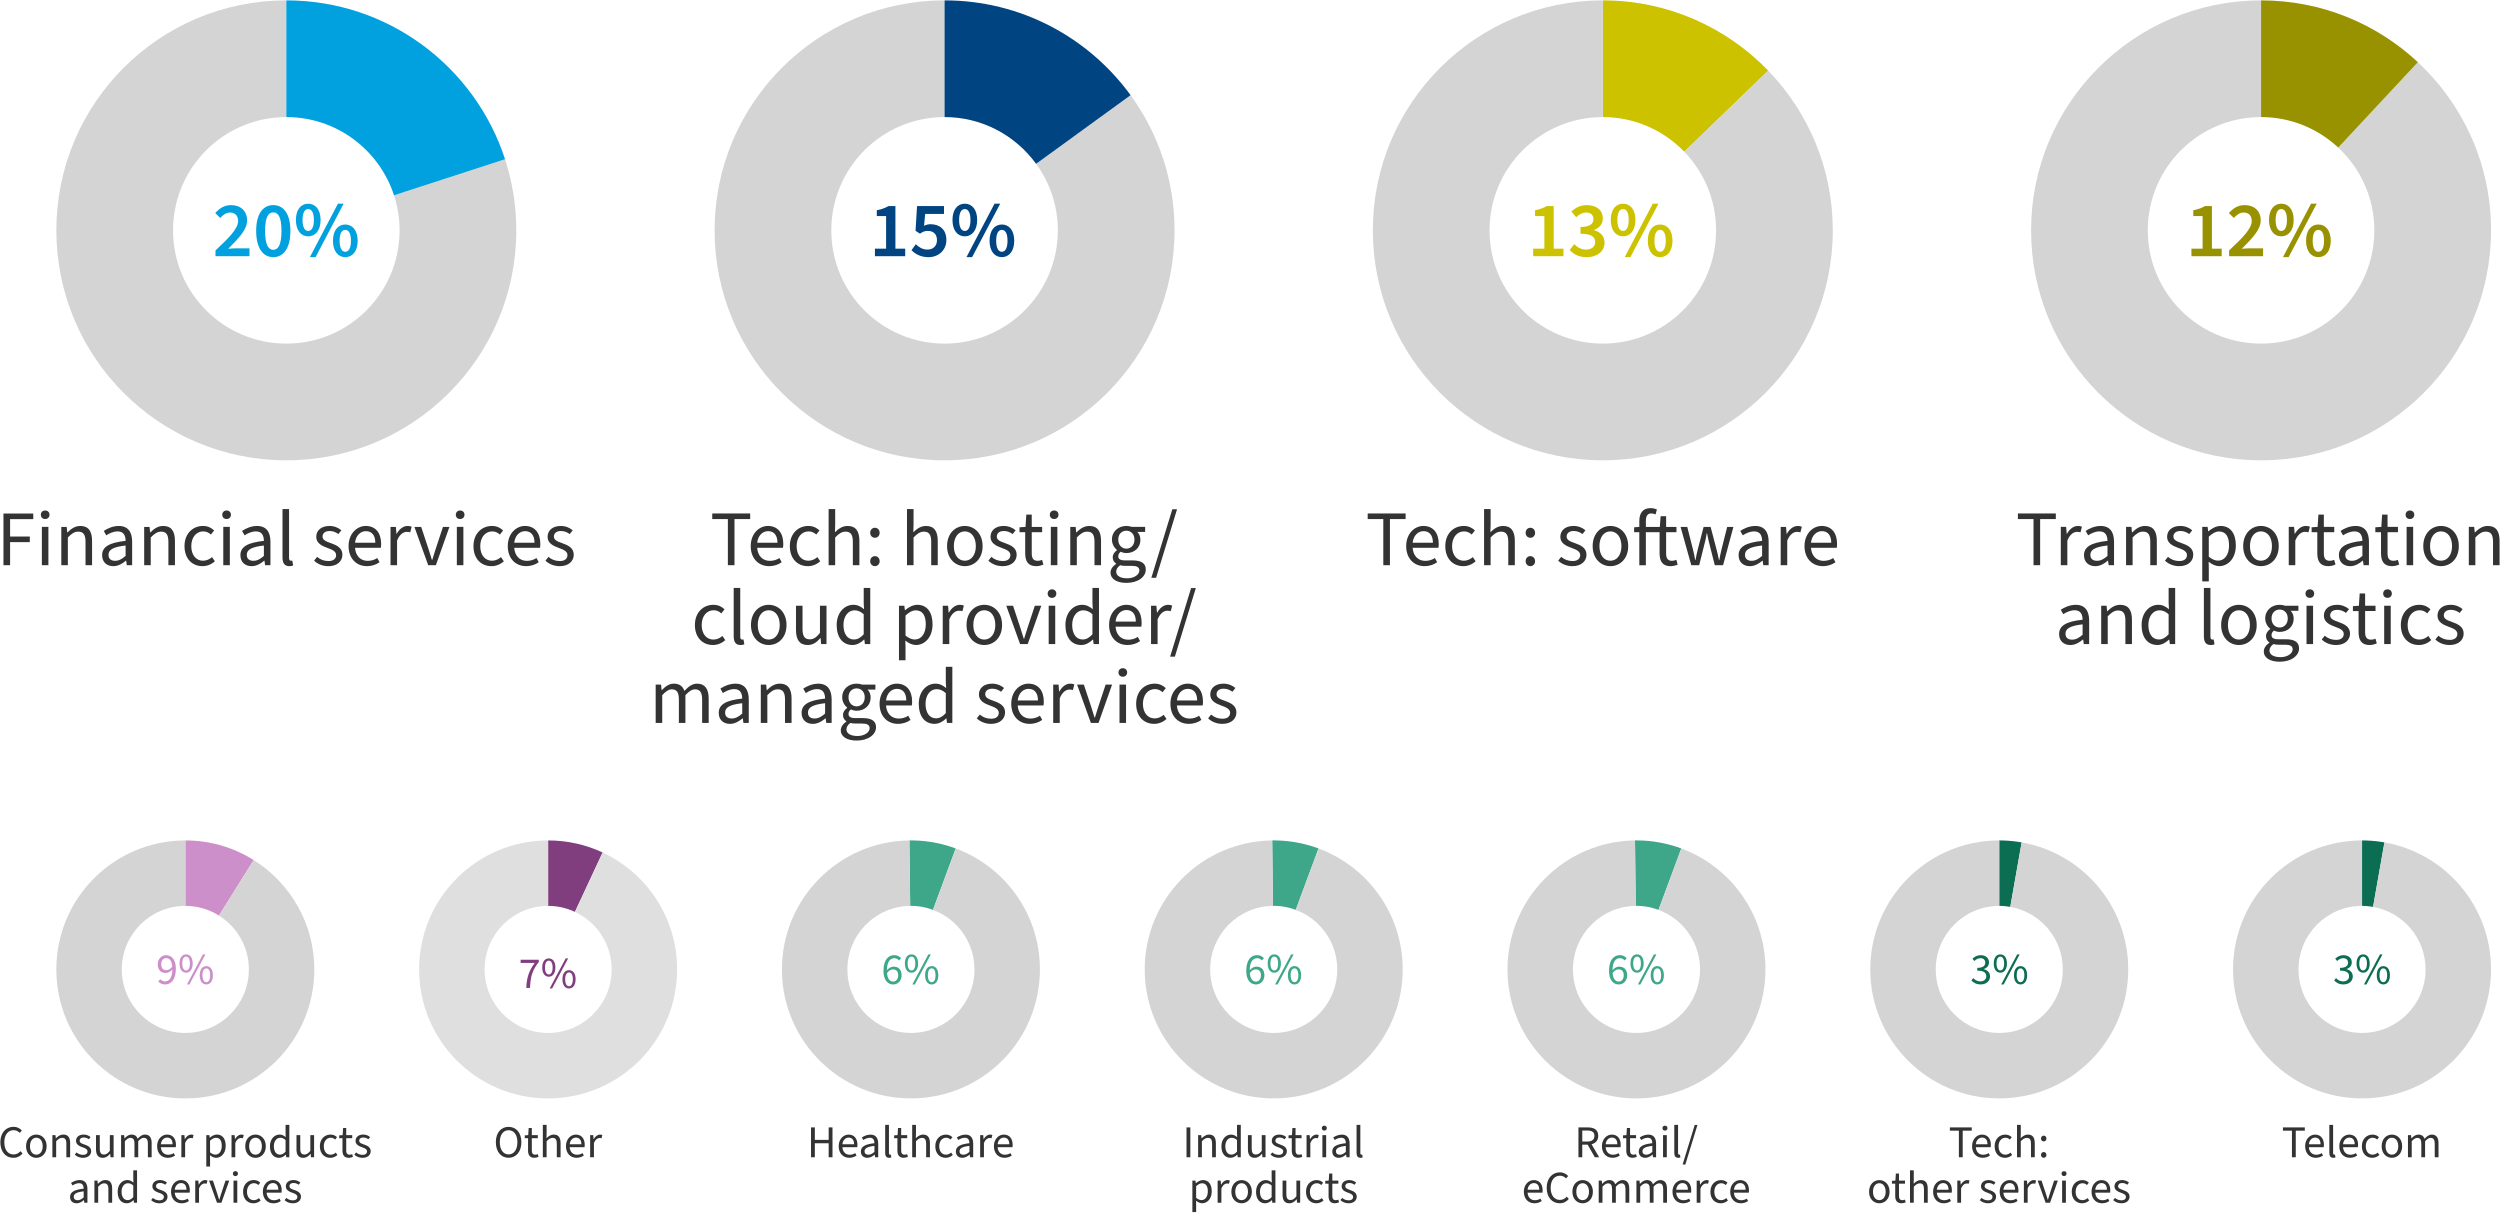 <svg id="Charts" xmlns="http://www.w3.org/2000/svg" width="2035" height="987" viewBox="0 0 2035 987"><defs><style>.cls-1{fill:#004481}.cls-2{fill:#803e7f}.cls-3{fill:#999200}.cls-4{fill:#00a1de}.cls-5{fill:#333}.cls-6{fill:#cd8fc9}.cls-7{fill:#ccc200}.cls-8{fill:#d4d4d4}.cls-10{fill:#3fa789}.cls-11{fill:#0b6d51}</style></defs><path class="cls-8" d="m411.1 129.62-90.38 29.37c2.92 8.98 4.54 18.55 4.54 28.51 0 50.92-41.28 92.2-92.2 92.2s-92.2-41.28-92.2-92.2 41.28-92.2 92.2-92.2V.3C129.68.3 45.87 84.11 45.87 187.5s83.81 187.2 187.2 187.2 187.2-83.81 187.2-187.2c0-20.21-3.24-39.64-9.16-57.87Z"/><path class="cls-4" d="M233.07.3v95c40.96 0 75.64 26.74 87.66 63.69l90.38-29.37C386.72 54.57 316.25.3 233.07.3ZM175.4 203.87c11.17-10.4 18.42-17.84 18.42-23.94 0-4.3-2.38-6.93-6.67-6.93-3.14 0-5.71 2.05-7.89 4.43l-4.04-3.98c3.66-4.11 7.45-6.48 12.96-6.48 7.83 0 12.96 4.94 12.96 12.45s-6.93 14.63-15.4 23.1c2.18-.19 4.88-.39 6.87-.39h10.46v6.42h-27.66v-4.69ZM208.52 187.95c0-13.8 5.46-20.99 13.93-20.99s13.93 7.25 13.93 20.99-5.39 21.37-13.93 21.37-13.93-7.57-13.93-21.37Zm20.6 0c0-11.49-2.76-15.08-6.67-15.08s-6.67 3.59-6.67 15.08 2.82 15.4 6.67 15.4 6.67-3.85 6.67-15.4ZM240.87 179.03c0-8.41 4.11-13.22 10.01-13.22s10.08 4.81 10.08 13.22-4.17 13.35-10.08 13.35-10.01-4.88-10.01-13.35Zm14.63 0c0-6.29-1.99-8.86-4.62-8.86s-4.62 2.57-4.62 8.86 1.99 8.98 4.62 8.98 4.62-2.7 4.62-8.98Zm19.58-13.22h4.62l-22.85 43.51h-4.62l22.85-43.51Zm-4.04 30.16c0-8.41 4.11-13.22 10.01-13.22s10.08 4.81 10.08 13.22-4.17 13.35-10.08 13.35-10.01-4.88-10.01-13.35Zm14.63 0c0-6.29-1.99-8.86-4.62-8.86s-4.62 2.57-4.62 8.86 1.99 8.99 4.62 8.99 4.62-2.7 4.62-8.99Z"/><path class="cls-5" d="M2.81 417.99h24.26v4.56H8.21v14.18h16.04v4.56H8.21v18.8h-5.4v-42.1ZM33.24 419.01c0-2.05 1.48-3.47 3.53-3.47s3.53 1.41 3.53 3.47-1.48 3.47-3.53 3.47-3.53-1.35-3.53-3.47Zm.83 9.88h5.33v31.19h-5.33v-31.19ZM49.92 428.9h4.36l.45 4.49h.19c2.95-2.95 6.16-5.26 10.46-5.26 6.61 0 9.56 4.24 9.56 12.19v19.77h-5.33v-19.06c0-5.84-1.8-8.28-5.91-8.28-3.14 0-5.39 1.6-8.47 4.75v22.59H49.9V428.9ZM83.11 452c0-6.93 5.78-10.27 19.13-11.74-.06-3.92-1.35-7.7-6.42-7.7-3.59 0-6.87 1.6-9.31 3.21l-2.05-3.59c2.89-1.93 7.25-4.04 12.26-4.04 7.57 0 10.85 5.07 10.85 12.77v19.19h-4.36l-.51-3.72h-.19c-2.95 2.5-6.35 4.49-10.27 4.49-5.2 0-9.11-3.21-9.11-8.86Zm19.13.51v-8.47c-10.53 1.22-13.93 3.59-13.93 7.64 0 3.47 2.37 4.81 5.39 4.81s5.52-1.35 8.54-3.98ZM117.38 428.9h4.36l.45 4.49h.19c2.95-2.95 6.16-5.26 10.46-5.26 6.61 0 9.56 4.24 9.56 12.19v19.77h-5.33v-19.06c0-5.84-1.8-8.28-5.91-8.28-3.14 0-5.39 1.6-8.47 4.75v22.59h-5.33V428.9ZM150.18 444.56c0-10.46 7-16.43 15.02-16.43 4.11 0 6.93 1.6 9.11 3.66l-2.63 3.34c-1.73-1.6-3.72-2.57-6.23-2.57-5.65 0-9.75 4.81-9.75 12s3.85 11.87 9.56 11.87c2.89 0 5.46-1.28 7.32-2.95l2.31 3.4c-2.82 2.57-6.35 3.98-10.08 3.98-8.28 0-14.63-5.97-14.63-16.3ZM180.92 419.01c0-2.05 1.48-3.47 3.53-3.47s3.53 1.41 3.53 3.47-1.48 3.47-3.53 3.47-3.53-1.35-3.53-3.47Zm.83 9.88h5.33v31.19h-5.33v-31.19ZM195.68 452c0-6.93 5.78-10.27 19.13-11.74-.06-3.92-1.35-7.7-6.42-7.7-3.59 0-6.87 1.6-9.31 3.21l-2.05-3.59c2.89-1.93 7.25-4.04 12.26-4.04 7.57 0 10.85 5.07 10.85 12.77v19.19h-4.36l-.51-3.72h-.19c-2.95 2.5-6.35 4.49-10.27 4.49-5.2 0-9.11-3.21-9.11-8.86Zm19.13.51v-8.47c-10.53 1.22-13.93 3.59-13.93 7.64 0 3.47 2.37 4.81 5.39 4.81s5.52-1.35 8.54-3.98ZM229.96 453.8v-39.41h5.33v39.79c0 1.67.71 2.25 1.54 2.25.32 0 .58 0 1.09-.13l.71 3.98c-.77.39-1.73.58-3.08.58-3.98 0-5.58-2.57-5.58-7.06ZM255.69 456.37l2.44-3.08c2.7 2.25 5.52 3.4 9.37 3.4 4.11 0 6.1-2.12 6.1-4.81 0-3.21-3.47-4.56-7-5.84-4.68-1.67-9.18-3.91-9.18-9.05s3.98-8.86 10.78-8.86c3.92 0 7.25 1.48 9.69 3.53l-2.44 3.08c-2.18-1.6-4.43-2.5-7.19-2.5-3.98 0-5.71 2.18-5.71 4.49 0 2.82 2.7 3.98 6.61 5.33 4.88 1.73 9.56 3.85 9.56 9.5 0 5.07-4.04 9.31-11.42 9.31-4.56 0-8.73-1.67-11.62-4.49ZM283.74 444.49c0-10.14 6.87-16.37 13.99-16.37 7.96 0 12.51 5.65 12.51 14.63 0 1.16-.06 2.12-.26 3.14h-20.99c.45 6.42 4.36 10.65 10.27 10.65 3.02 0 5.65-.83 7.83-2.31l1.86 3.4c-2.7 1.93-6.03 3.21-10.33 3.21-8.34 0-14.89-6.03-14.89-16.37Zm21.76-2.7c0-6.16-2.89-9.43-7.64-9.43-4.36 0-8.21 3.47-8.86 9.43h16.49ZM317.88 428.9h4.36l.45 5.65h.19c2.18-3.92 5.39-6.42 8.86-6.42 1.41 0 2.38.19 3.34.64l-1.16 4.56c-.9-.26-1.6-.39-2.82-.39-2.63 0-5.78 1.86-7.89 7.12v20.02h-5.33v-31.19ZM337.33 428.9h5.52l5.84 17.65c.96 3.08 1.92 6.23 2.89 9.24h.26c.9-3.02 1.93-6.16 2.89-9.24l5.84-17.65h5.26l-11.04 31.19h-6.23l-11.23-31.19ZM371.03 419.01c0-2.05 1.48-3.47 3.53-3.47s3.53 1.41 3.53 3.47-1.48 3.47-3.53 3.47-3.53-1.35-3.53-3.47Zm.83 9.88h5.33v31.19h-5.33v-31.19ZM385.4 444.56c0-10.46 7-16.43 15.02-16.43 4.11 0 6.93 1.6 9.11 3.66l-2.63 3.34c-1.73-1.6-3.72-2.57-6.23-2.57-5.65 0-9.75 4.81-9.75 12s3.85 11.87 9.56 11.87c2.89 0 5.46-1.28 7.32-2.95l2.31 3.4c-2.82 2.57-6.35 3.98-10.08 3.98-8.28 0-14.63-5.97-14.63-16.3ZM413.32 444.49c0-10.14 6.87-16.37 13.99-16.37 7.96 0 12.51 5.65 12.51 14.63 0 1.16-.06 2.12-.26 3.14h-20.99c.45 6.42 4.36 10.65 10.27 10.65 3.02 0 5.65-.83 7.83-2.31l1.86 3.4c-2.7 1.93-6.03 3.21-10.33 3.21-8.34 0-14.89-6.03-14.89-16.37Zm21.76-2.7c0-6.16-2.89-9.43-7.64-9.43-4.36 0-8.21 3.47-8.86 9.43h16.49ZM444 456.37l2.44-3.08c2.7 2.25 5.52 3.4 9.37 3.4 4.11 0 6.1-2.12 6.1-4.81 0-3.21-3.47-4.56-7-5.84-4.68-1.67-9.18-3.91-9.18-9.05s3.98-8.86 10.78-8.86c3.92 0 7.25 1.48 9.69 3.53l-2.44 3.08c-2.18-1.6-4.43-2.5-7.19-2.5-3.98 0-5.71 2.18-5.71 4.49 0 2.82 2.7 3.98 6.61 5.33 4.88 1.73 9.56 3.85 9.56 9.5 0 5.07-4.04 9.31-11.42 9.31-4.56 0-8.73-1.67-11.62-4.49Z"/><path class="cls-7" d="m1370.98 123.49 68.35-66C1405.28 22.25 1357.57.3 1304.7.3v95c26.04 0 49.51 10.84 66.28 28.2Z"/><path class="cls-8" d="m1439.32 57.49-68.35 66c16.02 16.59 25.92 39.12 25.92 64 0 50.92-41.28 92.2-92.2 92.2s-92.2-41.28-92.2-92.2 41.28-92.2 92.2-92.2V.3c-103.39 0-187.2 83.81-187.2 187.2s83.81 187.2 187.2 187.2 187.2-83.81 187.2-187.2c0-50.52-20.05-96.33-52.57-130.01Z"/><path class="cls-7" d="M1248 202.39h9.11v-26.51h-7.57v-4.75c4.11-.77 6.87-1.86 9.5-3.4h5.65v34.66h7.96v6.16h-24.64v-6.16ZM1277.78 203.54l3.59-4.81c2.44 2.44 5.58 4.43 9.63 4.43 4.36 0 7.45-2.25 7.45-6.03 0-4.17-2.7-6.87-11.94-6.87v-5.52c7.96 0 10.53-2.7 10.53-6.42 0-3.34-2.18-5.33-5.9-5.33-3.14 0-5.65 1.48-8.15 3.79l-3.91-4.68c3.53-3.08 7.44-5.13 12.39-5.13 7.83 0 13.22 3.92 13.22 10.78 0 4.56-2.63 7.64-7.06 9.37v.26c4.81 1.28 8.47 4.75 8.47 10.14 0 7.44-6.55 11.81-14.44 11.81-6.61 0-10.97-2.5-13.86-5.78ZM1311.15 179.02c0-8.41 4.11-13.22 10.01-13.22s10.08 4.81 10.08 13.22-4.17 13.35-10.08 13.35-10.01-4.88-10.01-13.35Zm14.63 0c0-6.29-1.99-8.86-4.62-8.86s-4.62 2.57-4.62 8.86 1.99 8.98 4.62 8.98 4.62-2.7 4.62-8.98Zm19.58-13.22h4.62l-22.85 43.51h-4.62l22.85-43.51Zm-4.04 30.16c0-8.41 4.11-13.22 10.01-13.22s10.08 4.81 10.08 13.22-4.17 13.35-10.08 13.35-10.01-4.88-10.01-13.35Zm14.63 0c0-6.29-1.99-8.86-4.62-8.86s-4.62 2.57-4.62 8.86 1.99 8.99 4.62 8.99 4.62-2.7 4.62-8.99Z"/><path class="cls-5" d="M1126.01 422.54h-12.71v-4.56h30.87v4.56h-12.77v37.54h-5.39v-37.54ZM1144.63 444.49c0-10.14 6.87-16.37 13.99-16.37 7.96 0 12.51 5.65 12.51 14.63 0 1.16-.06 2.12-.26 3.14h-20.99c.45 6.42 4.36 10.65 10.27 10.65 3.02 0 5.65-.83 7.83-2.31l1.86 3.4c-2.7 1.93-6.03 3.21-10.33 3.21-8.34 0-14.89-6.03-14.89-16.37Zm21.76-2.7c0-6.16-2.89-9.43-7.64-9.43-4.36 0-8.21 3.47-8.86 9.43h16.49ZM1176.46 444.56c0-10.46 7-16.43 15.02-16.43 4.11 0 6.93 1.6 9.11 3.66l-2.63 3.34c-1.73-1.6-3.72-2.57-6.23-2.57-5.65 0-9.75 4.81-9.75 12s3.85 11.87 9.56 11.87c2.89 0 5.46-1.28 7.32-2.95l2.31 3.4c-2.82 2.57-6.35 3.98-10.08 3.98-8.28 0-14.63-5.97-14.63-16.3ZM1208.04 414.39h5.33v12.45l-.19 6.42c2.89-2.82 6.03-5.13 10.33-5.13 6.61 0 9.56 4.24 9.56 12.19v19.77h-5.33v-19.06c0-5.84-1.8-8.28-5.91-8.28-3.14 0-5.39 1.6-8.47 4.75v22.59h-5.33V414.4ZM1241.86 433.71c0-2.44 1.73-4.11 3.85-4.11s3.85 1.67 3.85 4.11-1.73 4.04-3.85 4.04-3.85-1.67-3.85-4.04Zm0 23.1c0-2.44 1.73-4.11 3.85-4.11s3.85 1.67 3.85 4.11-1.73 4.04-3.85 4.04-3.85-1.67-3.85-4.04ZM1268.37 456.36l2.44-3.08c2.7 2.25 5.52 3.4 9.37 3.4 4.11 0 6.1-2.12 6.1-4.81 0-3.21-3.47-4.56-7-5.84-4.68-1.67-9.18-3.92-9.18-9.05s3.98-8.86 10.78-8.86c3.92 0 7.25 1.48 9.69 3.53l-2.44 3.08c-2.18-1.6-4.43-2.5-7.19-2.5-3.98 0-5.71 2.18-5.71 4.49 0 2.82 2.7 3.98 6.61 5.33 4.88 1.73 9.56 3.85 9.56 9.5 0 5.07-4.04 9.31-11.42 9.31-4.56 0-8.73-1.67-11.62-4.49ZM1296.42 444.56c0-10.46 6.8-16.43 14.44-16.43s14.5 5.97 14.5 16.43-6.87 16.3-14.5 16.3-14.44-5.97-14.44-16.3Zm23.42 0c0-7.19-3.59-12-8.98-12s-8.92 4.81-8.92 12 3.59 11.87 8.92 11.87 8.98-4.75 8.98-11.87ZM1334.41 433.2h-4.24v-3.98l4.24-.32v-4.88c0-6.35 2.89-10.4 9.11-10.4 1.93 0 3.79.45 5.2 1.03l-1.09 4.11c-1.22-.58-2.44-.83-3.53-.83-2.95 0-4.36 2.05-4.36 6.1v4.88h11.36l.64-8.73h4.49v8.73h8.41v4.3h-8.41v17.33c0 3.79 1.22 5.97 4.81 5.97 1.09 0 2.5-.38 3.53-.83l1.03 4.04c-1.73.58-3.85 1.16-5.78 1.16-6.67 0-8.92-4.24-8.92-10.46v-17.2h-11.17v26.89h-5.33v-26.89ZM1367.98 428.9h5.46L1378 447c.71 2.82 1.35 5.52 1.86 8.86h.26c.64-3.34 1.22-6.03 1.93-8.86l4.68-18.1h5.71l4.75 18.1c.71 2.82 1.41 5.52 2.05 8.86h.26c.64-3.34 1.16-6.03 1.86-8.86l4.56-18.1h5.07l-8.41 31.19h-6.74l-4.24-16.75c-.77-2.89-1.35-5.58-2.05-9.24h-.26c-.58 3.66-1.16 6.42-1.99 9.24l-4.17 16.75h-6.42l-8.73-31.19ZM1415.22 452c0-6.93 5.78-10.27 19.13-11.74-.06-3.92-1.35-7.7-6.42-7.7-3.59 0-6.87 1.6-9.31 3.21l-2.05-3.59c2.89-1.93 7.25-4.04 12.26-4.04 7.57 0 10.85 5.07 10.85 12.77v19.19h-4.36l-.51-3.72h-.19c-2.95 2.5-6.35 4.49-10.27 4.49-5.2 0-9.11-3.21-9.11-8.86Zm19.13.51v-8.47c-10.53 1.22-13.93 3.59-13.93 7.64 0 3.47 2.37 4.81 5.39 4.81s5.52-1.35 8.54-3.98ZM1449.49 428.9h4.36l.45 5.65h.19c2.18-3.92 5.39-6.42 8.86-6.42 1.41 0 2.38.19 3.34.64l-1.16 4.56c-.9-.26-1.6-.39-2.82-.39-2.63 0-5.78 1.86-7.89 7.12v20.02h-5.33v-31.19ZM1468.87 444.49c0-10.14 6.87-16.37 13.99-16.37 7.96 0 12.51 5.65 12.51 14.63 0 1.16-.06 2.12-.26 3.14h-20.99c.45 6.42 4.36 10.65 10.27 10.65 3.02 0 5.65-.83 7.83-2.31l1.86 3.4c-2.7 1.93-6.03 3.21-10.33 3.21-8.34 0-14.89-6.03-14.89-16.37Zm21.76-2.7c0-6.16-2.89-9.43-7.64-9.43-4.36 0-8.21 3.47-8.86 9.43h16.49Z"/><path class="cls-1" d="M712.18 202.39h9.11v-26.51h-7.57v-4.75c4.11-.77 6.87-1.86 9.5-3.4h5.65v34.66h7.96v6.16h-24.64v-6.16ZM741.96 203.68l3.47-4.88c2.44 2.31 5.46 4.36 9.5 4.36 4.56 0 7.77-2.89 7.77-7.7s-2.95-7.51-7.38-7.51c-2.57 0-4.04.64-6.48 2.25l-3.59-2.31 1.22-20.15h21.95v6.42h-15.34l-.9 9.63c1.73-.83 3.27-1.28 5.33-1.28 7 0 12.84 3.98 12.84 12.77s-6.87 14.06-14.44 14.06c-6.61 0-10.91-2.63-13.93-5.65ZM775.33 179.03c0-8.41 4.11-13.22 10.01-13.22s10.08 4.81 10.08 13.22-4.17 13.35-10.08 13.35-10.01-4.88-10.01-13.35Zm14.63 0c0-6.29-1.99-8.86-4.62-8.86s-4.62 2.57-4.62 8.86 1.99 8.98 4.62 8.98 4.62-2.7 4.62-8.98Zm19.58-13.22h4.62l-22.85 43.51h-4.62l22.85-43.51Zm-4.04 30.16c0-8.41 4.11-13.22 10.01-13.22s10.08 4.81 10.08 13.22-4.17 13.35-10.08 13.35-10.01-4.88-10.01-13.35Zm14.63 0c0-6.29-1.99-8.86-4.62-8.86s-4.62 2.57-4.62 8.86 1.99 8.99 4.62 8.99 4.62-2.7 4.62-8.99Z"/><path class="cls-5" d="M592.48 422.54h-12.71v-4.56h30.87v4.56h-12.77v37.54h-5.39v-37.54ZM611.09 444.49c0-10.14 6.87-16.37 13.99-16.37 7.96 0 12.51 5.65 12.51 14.63 0 1.16-.06 2.12-.26 3.14h-20.99c.45 6.42 4.36 10.65 10.27 10.65 3.02 0 5.65-.83 7.83-2.31l1.86 3.4c-2.7 1.92-6.03 3.21-10.33 3.21-8.34 0-14.89-6.03-14.89-16.37Zm21.76-2.7c0-6.16-2.89-9.43-7.64-9.43-4.36 0-8.21 3.47-8.86 9.43h16.49ZM642.93 444.56c0-10.46 7-16.43 15.02-16.43 4.11 0 6.93 1.6 9.11 3.66l-2.63 3.34c-1.73-1.6-3.72-2.57-6.23-2.57-5.65 0-9.75 4.81-9.75 12s3.85 11.87 9.56 11.87c2.89 0 5.46-1.28 7.32-2.95l2.31 3.4c-2.82 2.57-6.35 3.98-10.08 3.98-8.28 0-14.63-5.97-14.63-16.3ZM674.51 414.39h5.33v12.45l-.19 6.42c2.89-2.82 6.03-5.13 10.33-5.13 6.61 0 9.56 4.24 9.56 12.19v19.77h-5.33v-19.06c0-5.84-1.8-8.28-5.91-8.28-3.14 0-5.39 1.6-8.47 4.75v22.59h-5.33v-45.7ZM708.33 433.71c0-2.44 1.73-4.11 3.85-4.11s3.85 1.67 3.85 4.11-1.73 4.04-3.85 4.04-3.85-1.67-3.85-4.04Zm0 23.1c0-2.44 1.73-4.11 3.85-4.11s3.85 1.67 3.85 4.11-1.73 4.04-3.85 4.04-3.85-1.67-3.85-4.04ZM738.3 414.39h5.33v12.45l-.19 6.42c2.89-2.82 6.03-5.13 10.33-5.13 6.61 0 9.56 4.24 9.56 12.19v19.77H758v-19.06c0-5.84-1.8-8.28-5.91-8.28-3.14 0-5.39 1.6-8.47 4.75v22.59h-5.33v-45.7ZM770.91 444.56c0-10.46 6.8-16.43 14.44-16.43s14.5 5.97 14.5 16.43-6.87 16.3-14.5 16.3-14.44-5.97-14.44-16.3Zm23.42 0c0-7.19-3.59-12-8.98-12s-8.92 4.81-8.92 12 3.59 11.87 8.92 11.87 8.98-4.75 8.98-11.87ZM804.54 456.37l2.44-3.08c2.7 2.25 5.52 3.4 9.37 3.4 4.11 0 6.1-2.12 6.1-4.81 0-3.21-3.47-4.56-7-5.84-4.68-1.67-9.18-3.92-9.18-9.05s3.98-8.86 10.78-8.86c3.92 0 7.25 1.48 9.69 3.53l-2.44 3.08c-2.18-1.6-4.43-2.5-7.19-2.5-3.98 0-5.71 2.18-5.71 4.49 0 2.82 2.7 3.98 6.61 5.33 4.88 1.73 9.56 3.85 9.56 9.5 0 5.07-4.04 9.31-11.42 9.31-4.56 0-8.73-1.67-11.62-4.49ZM834.51 450.4v-17.2h-4.62v-3.98l4.88-.32.64-10.01h4.43v10.01h8.47v4.3h-8.47v17.33c0 3.79 1.28 5.97 4.81 5.97 1.16 0 2.31-.19 3.59-.77l1.09 3.79c-1.67.77-3.79 1.35-5.9 1.35-6.67 0-8.92-4.24-8.92-10.46ZM854.54 419.01c0-2.05 1.48-3.47 3.53-3.47s3.53 1.41 3.53 3.47-1.48 3.47-3.53 3.47-3.53-1.35-3.53-3.47Zm.83 9.88h5.33v31.19h-5.33v-31.19ZM871.22 428.9h4.36l.45 4.49h.19c2.95-2.95 6.16-5.26 10.46-5.26 6.61 0 9.56 4.24 9.56 12.19v19.77h-5.33v-19.06c0-5.84-1.8-8.28-5.91-8.28-3.14 0-5.39 1.6-8.47 4.75v22.59h-5.33V428.9ZM903.96 466.06c0-2.63 1.73-5.13 4.56-7.06v-.26c-1.54-.96-2.76-2.63-2.76-5.07 0-2.63 1.8-4.68 3.4-5.78v-.26c-2.05-1.67-4.04-4.69-4.04-8.41 0-6.8 5.39-11.1 11.75-11.1 1.73 0 3.27.32 4.43.77h10.85V433h-6.35c1.48 1.41 2.5 3.72 2.5 6.35 0 6.67-5.07 10.85-11.42 10.85-1.54 0-3.21-.39-4.62-1.09-1.16.96-1.99 1.99-1.99 3.72 0 1.93 1.28 3.34 5.46 3.34h6.03c7.25 0 10.91 2.31 10.91 7.45 0 5.84-6.1 10.85-15.79 10.85-7.64 0-12.9-3.02-12.9-8.41Zm23.49-1.6c0-2.89-2.18-3.85-6.29-3.85h-5.33c-1.22 0-2.7-.13-4.04-.51-2.25 1.6-3.21 3.47-3.21 5.26 0 3.34 3.4 5.39 9.05 5.39s9.82-3.08 9.82-6.29Zm-3.98-25.22c0-4.49-2.95-7.25-6.61-7.25s-6.61 2.7-6.61 7.25 3.02 7.38 6.61 7.38 6.61-2.82 6.61-7.38ZM954.27 414.52h3.85l-17.07 55.83h-3.85l17.07-55.83ZM565.65 508.74c0-10.46 7-16.43 15.02-16.43 4.11 0 6.93 1.6 9.11 3.66l-2.63 3.34c-1.73-1.6-3.72-2.57-6.23-2.57-5.65 0-9.75 4.81-9.75 12s3.85 11.87 9.56 11.87c2.89 0 5.46-1.28 7.32-2.95l2.31 3.4c-2.82 2.57-6.35 3.98-10.08 3.98-8.28 0-14.63-5.97-14.63-16.3ZM597.23 517.98v-39.41h5.33v39.79c0 1.67.71 2.25 1.54 2.25.32 0 .58 0 1.09-.13l.71 3.98c-.77.38-1.73.58-3.08.58-3.98 0-5.58-2.57-5.58-7.06ZM611.29 508.74c0-10.46 6.8-16.43 14.44-16.43s14.5 5.97 14.5 16.43-6.87 16.3-14.5 16.3-14.44-5.97-14.44-16.3Zm23.42 0c0-7.19-3.59-12-8.98-12s-8.92 4.81-8.92 12 3.59 11.87 8.92 11.87 8.98-4.75 8.98-11.87ZM647.93 512.85v-19.77h5.33v19.06c0 5.78 1.8 8.28 5.9 8.28 3.14 0 5.39-1.6 8.28-5.26v-22.08h5.33v31.19h-4.36l-.45-4.88h-.19c-2.89 3.4-5.97 5.65-10.27 5.65-6.61 0-9.56-4.24-9.56-12.19ZM681.05 508.74c0-10.14 6.42-16.43 13.54-16.43 3.59 0 5.97 1.35 8.73 3.59l-.26-5.33v-12h5.33v45.7h-4.36l-.45-3.66h-.19c-2.44 2.37-5.78 4.43-9.43 4.43-7.83 0-12.9-5.9-12.9-16.3Zm22.01 7.57v-16.3c-2.63-2.38-5.01-3.21-7.57-3.21-4.94 0-8.92 4.75-8.92 11.87s3.08 11.87 8.54 11.87c2.89 0 5.39-1.41 7.96-4.24ZM731.76 493.08h4.36l.45 3.59h.19c2.82-2.38 6.35-4.36 9.95-4.36 8.02 0 12.39 6.23 12.39 15.92 0 10.59-6.42 16.81-13.54 16.81-2.82 0-5.78-1.35-8.6-3.59l.13 5.46v10.53h-5.33v-44.35Zm21.82 15.15c0-6.87-2.37-11.42-8.21-11.42-2.63 0-5.26 1.41-8.28 4.24v16.3c2.82 2.38 5.52 3.21 7.57 3.21 5.13 0 8.92-4.62 8.92-12.32ZM767.38 493.08h4.36l.45 5.65h.19c2.18-3.92 5.39-6.42 8.86-6.42 1.41 0 2.38.19 3.34.64l-1.16 4.56c-.9-.26-1.6-.38-2.82-.38-2.63 0-5.78 1.86-7.89 7.12v20.02h-5.33v-31.19ZM786.76 508.74c0-10.46 6.8-16.43 14.44-16.43s14.5 5.97 14.5 16.43-6.87 16.3-14.5 16.3-14.44-5.97-14.44-16.3Zm23.42 0c0-7.19-3.59-12-8.98-12s-8.92 4.81-8.92 12 3.59 11.87 8.92 11.87 8.98-4.75 8.98-11.87ZM819.11 493.08h5.52l5.84 17.65c.96 3.08 1.92 6.23 2.89 9.24h.26c.9-3.02 1.93-6.16 2.89-9.24l5.84-17.65h5.26l-11.04 31.19h-6.23l-11.23-31.19ZM852.8 483.2c0-2.05 1.48-3.47 3.53-3.47s3.53 1.41 3.53 3.47-1.48 3.47-3.53 3.47-3.53-1.35-3.53-3.47Zm.83 9.88h5.33v31.19h-5.33v-31.19ZM867.24 508.74c0-10.14 6.42-16.43 13.54-16.43 3.59 0 5.97 1.35 8.73 3.59l-.26-5.33v-12h5.33v45.7h-4.36l-.45-3.66h-.19c-2.44 2.37-5.78 4.43-9.43 4.43-7.83 0-12.9-5.9-12.9-16.3Zm22.01 7.57v-16.3c-2.63-2.38-5.01-3.21-7.57-3.21-4.94 0-8.92 4.75-8.92 11.87s3.08 11.87 8.54 11.87c2.89 0 5.39-1.41 7.96-4.24ZM902.8 508.68c0-10.14 6.87-16.37 13.99-16.37 7.96 0 12.51 5.65 12.51 14.63 0 1.16-.06 2.12-.26 3.14h-20.99c.45 6.42 4.36 10.65 10.27 10.65 3.02 0 5.65-.83 7.83-2.31l1.86 3.4c-2.7 1.93-6.03 3.21-10.33 3.21-8.34 0-14.89-6.03-14.89-16.37Zm21.76-2.7c0-6.16-2.89-9.43-7.64-9.43-4.36 0-8.21 3.47-8.86 9.43h16.49ZM936.95 493.08h4.36l.45 5.65h.19c2.18-3.92 5.39-6.42 8.86-6.42 1.41 0 2.38.19 3.34.64l-1.16 4.56c-.9-.26-1.6-.38-2.82-.38-2.63 0-5.78 1.86-7.89 7.12v20.02h-5.33v-31.19ZM969.55 478.7h3.85l-17.07 55.84h-3.85l17.07-55.84ZM533.75 557.26h4.36l.45 4.49h.19c2.76-2.95 5.97-5.26 9.69-5.26 4.81 0 7.38 2.25 8.66 5.9 3.21-3.47 6.48-5.9 10.27-5.9 6.42 0 9.5 4.24 9.5 12.19v19.77h-5.33v-19.06c0-5.84-1.86-8.28-5.78-8.28-2.44 0-4.94 1.54-7.83 4.75v22.59h-5.33v-19.06c0-5.84-1.8-8.28-5.78-8.28-2.31 0-4.88 1.54-7.77 4.75v22.59h-5.33v-31.19ZM585.04 580.37c0-6.93 5.78-10.27 19.13-11.74-.06-3.92-1.35-7.7-6.42-7.7-3.59 0-6.87 1.6-9.31 3.21l-2.05-3.59c2.89-1.92 7.25-4.04 12.26-4.04 7.57 0 10.85 5.07 10.85 12.77v19.19h-4.36l-.51-3.72h-.19c-2.95 2.5-6.35 4.49-10.27 4.49-5.2 0-9.11-3.21-9.11-8.86Zm19.13.51v-8.47c-10.53 1.22-13.93 3.59-13.93 7.64 0 3.46 2.37 4.81 5.39 4.81s5.52-1.35 8.54-3.98ZM619.31 557.26h4.36l.45 4.49h.19c2.95-2.95 6.16-5.26 10.46-5.26 6.61 0 9.56 4.24 9.56 12.19v19.77H639v-19.06c0-5.84-1.8-8.28-5.91-8.28-3.14 0-5.39 1.6-8.47 4.75v22.59h-5.33v-31.19ZM652.49 580.37c0-6.93 5.78-10.27 19.13-11.74-.06-3.92-1.35-7.7-6.42-7.7-3.59 0-6.87 1.6-9.31 3.21l-2.05-3.59c2.89-1.92 7.25-4.04 12.26-4.04 7.57 0 10.85 5.07 10.85 12.77v19.19h-4.36l-.51-3.72h-.19c-2.95 2.5-6.35 4.49-10.27 4.49-5.2 0-9.11-3.21-9.11-8.86Zm19.13.51v-8.47c-10.53 1.22-13.93 3.59-13.93 7.64 0 3.46 2.37 4.81 5.39 4.81s5.52-1.35 8.54-3.98ZM684.39 594.42c0-2.63 1.73-5.13 4.56-7.06v-.26c-1.54-.96-2.76-2.63-2.76-5.07 0-2.63 1.8-4.69 3.4-5.78v-.26c-2.05-1.67-4.04-4.68-4.04-8.41 0-6.8 5.39-11.1 11.75-11.1 1.73 0 3.27.32 4.43.77h10.85v4.11h-6.35c1.48 1.41 2.5 3.72 2.5 6.35 0 6.67-5.07 10.85-11.42 10.85-1.54 0-3.21-.38-4.62-1.09-1.16.96-1.99 1.99-1.99 3.72 0 1.92 1.28 3.34 5.46 3.34h6.03c7.25 0 10.91 2.31 10.91 7.44 0 5.84-6.1 10.85-15.79 10.85-7.64 0-12.9-3.02-12.9-8.41Zm23.49-1.6c0-2.89-2.18-3.85-6.29-3.85h-5.33c-1.22 0-2.7-.13-4.04-.51-2.25 1.6-3.21 3.47-3.21 5.26 0 3.34 3.4 5.39 9.05 5.39s9.82-3.08 9.82-6.29Zm-3.98-25.22c0-4.49-2.95-7.25-6.61-7.25s-6.61 2.7-6.61 7.25 3.02 7.38 6.61 7.38 6.61-2.82 6.61-7.38ZM715.97 572.86c0-10.14 6.87-16.37 13.99-16.37 7.96 0 12.51 5.65 12.51 14.63 0 1.16-.06 2.12-.26 3.14h-20.99c.45 6.42 4.36 10.65 10.27 10.65 3.02 0 5.65-.83 7.83-2.31l1.86 3.4c-2.7 1.93-6.03 3.21-10.33 3.21-8.34 0-14.89-6.03-14.89-16.37Zm21.76-2.7c0-6.16-2.89-9.43-7.64-9.43-4.36 0-8.21 3.47-8.86 9.43h16.49ZM747.87 572.92c0-10.14 6.42-16.43 13.54-16.43 3.59 0 5.97 1.35 8.73 3.59l-.26-5.33v-12h5.33v45.7h-4.36l-.45-3.66h-.19c-2.44 2.37-5.78 4.43-9.43 4.43-7.83 0-12.9-5.9-12.9-16.3Zm22.01 7.57v-16.3c-2.63-2.38-5.01-3.21-7.57-3.21-4.94 0-8.92 4.75-8.92 11.87s3.08 11.87 8.54 11.87c2.89 0 5.39-1.41 7.96-4.24ZM795.11 584.73l2.44-3.08c2.7 2.25 5.52 3.4 9.37 3.4 4.11 0 6.1-2.12 6.1-4.81 0-3.21-3.47-4.56-7-5.84-4.68-1.67-9.18-3.92-9.18-9.05s3.98-8.86 10.78-8.86c3.92 0 7.25 1.48 9.69 3.53l-2.44 3.08c-2.18-1.6-4.43-2.5-7.19-2.5-3.98 0-5.71 2.18-5.71 4.49 0 2.82 2.7 3.98 6.61 5.33 4.88 1.73 9.56 3.85 9.56 9.5 0 5.07-4.04 9.31-11.42 9.31-4.56 0-8.73-1.67-11.62-4.49ZM823.15 572.86c0-10.14 6.87-16.37 13.99-16.37 7.96 0 12.51 5.65 12.51 14.63 0 1.16-.06 2.12-.26 3.14H828.4c.45 6.42 4.36 10.65 10.27 10.65 3.02 0 5.65-.83 7.83-2.31l1.86 3.4c-2.7 1.93-6.03 3.21-10.33 3.21-8.34 0-14.89-6.03-14.89-16.37Zm21.76-2.7c0-6.16-2.89-9.43-7.64-9.43-4.36 0-8.21 3.47-8.86 9.43h16.49ZM857.3 557.26h4.36l.45 5.65h.19c2.18-3.92 5.39-6.42 8.86-6.42 1.41 0 2.38.19 3.34.64l-1.16 4.56c-.9-.26-1.6-.38-2.82-.38-2.63 0-5.78 1.86-7.89 7.12v20.02h-5.33v-31.19ZM876.74 557.26h5.52l5.84 17.65c.96 3.08 1.92 6.23 2.89 9.24h.26c.9-3.02 1.93-6.16 2.89-9.24l5.84-17.65h5.26l-11.04 31.19h-6.23l-11.23-31.19ZM910.44 547.38c0-2.05 1.48-3.47 3.53-3.47s3.53 1.41 3.53 3.47-1.48 3.47-3.53 3.47-3.53-1.35-3.53-3.47Zm.83 9.88h5.33v31.19h-5.33v-31.19ZM924.82 572.92c0-10.46 7-16.43 15.02-16.43 4.11 0 6.93 1.6 9.11 3.66l-2.63 3.34c-1.73-1.6-3.72-2.57-6.23-2.57-5.65 0-9.75 4.81-9.75 12s3.85 11.87 9.56 11.87c2.89 0 5.46-1.28 7.32-2.95l2.31 3.4c-2.82 2.57-6.35 3.98-10.08 3.98-8.28 0-14.63-5.97-14.63-16.3ZM952.73 572.86c0-10.14 6.87-16.37 13.99-16.37 7.96 0 12.51 5.65 12.51 14.63 0 1.16-.06 2.12-.26 3.14h-20.99c.45 6.42 4.36 10.65 10.27 10.65 3.02 0 5.65-.83 7.83-2.31l1.86 3.4c-2.7 1.93-6.03 3.21-10.33 3.21-8.34 0-14.89-6.03-14.89-16.37Zm21.76-2.7c0-6.16-2.89-9.43-7.64-9.43-4.36 0-8.21 3.47-8.86 9.43h16.49ZM983.41 584.73l2.44-3.08c2.7 2.25 5.52 3.4 9.37 3.4 4.11 0 6.1-2.12 6.1-4.81 0-3.21-3.47-4.56-7-5.84-4.68-1.67-9.18-3.92-9.18-9.05s3.98-8.86 10.78-8.86c3.92 0 7.25 1.48 9.69 3.53l-2.44 3.08c-2.18-1.6-4.43-2.5-7.19-2.5-3.98 0-5.71 2.18-5.71 4.49 0 2.82 2.7 3.98 6.61 5.33 4.88 1.73 9.56 3.85 9.56 9.5 0 5.07-4.04 9.31-11.42 9.31-4.56 0-8.73-1.67-11.62-4.49Z"/><path class="cls-8" d="m920.3 77.48-76.91 55.88c11.08 15.21 17.69 33.89 17.69 54.14 0 50.92-41.28 92.2-92.2 92.2s-92.2-41.28-92.2-92.2 41.28-92.2 92.2-92.2V.3c-103.39 0-187.2 83.81-187.2 187.2s83.81 187.2 187.2 187.2 187.2-83.81 187.2-187.2c0-41.13-13.3-79.13-35.78-110.02Z"/><path class="cls-1" d="M768.88.3v95c30.66 0 57.75 15.03 74.51 38.06l76.91-55.88C886.27 30.72 831.14.3 768.88.3Z"/><path class="cls-3" d="M1783.81 202.39h9.11v-26.51h-7.57v-4.75c4.11-.77 6.87-1.86 9.5-3.4h5.65v34.66h7.96v6.16h-24.64v-6.16ZM1814.49 203.86c11.17-10.4 18.42-17.84 18.42-23.94 0-4.3-2.38-6.93-6.67-6.93-3.14 0-5.71 2.05-7.89 4.43l-4.04-3.98c3.66-4.11 7.45-6.48 12.96-6.48 7.83 0 12.96 4.94 12.96 12.45s-6.93 14.63-15.4 23.1c2.18-.19 4.88-.39 6.87-.39h10.46v6.42h-27.66v-4.69ZM1846.96 179.03c0-8.41 4.11-13.22 10.01-13.22s10.08 4.81 10.08 13.22-4.17 13.35-10.08 13.35-10.01-4.88-10.01-13.35Zm14.63 0c0-6.29-1.99-8.86-4.62-8.86s-4.62 2.57-4.62 8.86 1.99 8.98 4.62 8.98 4.62-2.7 4.62-8.98Zm19.58-13.22h4.62l-22.85 43.51h-4.62l22.85-43.51Zm-4.04 30.16c0-8.41 4.11-13.22 10.01-13.22s10.08 4.81 10.08 13.22-4.17 13.35-10.08 13.35-10.01-4.88-10.01-13.35Zm14.63 0c0-6.29-1.99-8.86-4.62-8.86s-4.62 2.57-4.62 8.86 1.99 8.99 4.62 8.99 4.62-2.7 4.62-8.99Z"/><path class="cls-5" d="M1655.28 422.54h-12.71v-4.56h30.87v4.56h-12.77v37.54h-5.39v-37.54ZM1677.49 428.89h4.36l.45 5.65h.19c2.18-3.92 5.39-6.42 8.86-6.42 1.41 0 2.38.19 3.34.64l-1.16 4.56c-.9-.26-1.6-.39-2.82-.39-2.63 0-5.78 1.86-7.89 7.12v20.02h-5.33v-31.19ZM1696.36 452c0-6.93 5.78-10.27 19.13-11.74-.06-3.92-1.35-7.7-6.42-7.7-3.59 0-6.87 1.6-9.31 3.21l-2.05-3.59c2.89-1.93 7.25-4.04 12.26-4.04 7.57 0 10.85 5.07 10.85 12.77v19.19h-4.36l-.51-3.72h-.19c-2.95 2.5-6.35 4.49-10.27 4.49-5.2 0-9.11-3.21-9.11-8.86Zm19.13.51v-8.47c-10.53 1.22-13.93 3.59-13.93 7.64 0 3.47 2.37 4.81 5.39 4.81s5.52-1.35 8.54-3.98ZM1730.63 428.89h4.36l.45 4.49h.19c2.95-2.95 6.16-5.26 10.46-5.26 6.61 0 9.56 4.24 9.56 12.19v19.77h-5.33v-19.06c0-5.84-1.8-8.28-5.91-8.28-3.14 0-5.39 1.6-8.47 4.75v22.59h-5.33v-31.19ZM1762.28 456.36l2.44-3.08c2.7 2.25 5.52 3.4 9.37 3.4 4.11 0 6.1-2.12 6.1-4.81 0-3.21-3.47-4.56-7-5.84-4.68-1.67-9.18-3.91-9.18-9.05s3.98-8.86 10.78-8.86c3.92 0 7.25 1.48 9.69 3.53l-2.44 3.08c-2.18-1.6-4.43-2.5-7.19-2.5-3.98 0-5.71 2.18-5.71 4.49 0 2.82 2.7 3.98 6.61 5.33 4.88 1.73 9.56 3.85 9.56 9.5 0 5.07-4.04 9.31-11.42 9.31-4.56 0-8.73-1.67-11.62-4.49ZM1792.63 428.89h4.36l.45 3.59h.19c2.82-2.37 6.35-4.36 9.95-4.36 8.02 0 12.39 6.23 12.39 15.92 0 10.59-6.42 16.81-13.54 16.81-2.82 0-5.78-1.35-8.6-3.59l.13 5.46v10.53h-5.33V428.9Zm21.82 15.15c0-6.87-2.37-11.42-8.21-11.42-2.63 0-5.26 1.41-8.28 4.24v16.3c2.82 2.37 5.52 3.21 7.57 3.21 5.13 0 8.92-4.62 8.92-12.32ZM1825.95 444.55c0-10.46 6.8-16.43 14.44-16.43s14.5 5.97 14.5 16.43-6.87 16.3-14.5 16.3-14.44-5.97-14.44-16.3Zm23.42 0c0-7.19-3.59-12-8.98-12s-8.92 4.81-8.92 12 3.59 11.87 8.92 11.87 8.98-4.75 8.98-11.87ZM1863.04 428.89h4.36l.45 5.65h.19c2.18-3.92 5.39-6.42 8.86-6.42 1.41 0 2.38.19 3.34.64l-1.16 4.56c-.9-.26-1.6-.39-2.82-.39-2.63 0-5.78 1.86-7.89 7.12v20.02h-5.33v-31.19ZM1886.28 450.39v-17.2h-4.62v-3.98l4.88-.32.64-10.01h4.43v10.01h8.47v4.3h-8.47v17.33c0 3.79 1.28 5.97 4.81 5.97 1.15 0 2.31-.19 3.59-.77l1.09 3.79c-1.67.77-3.79 1.35-5.9 1.35-6.67 0-8.92-4.24-8.92-10.46ZM1903.86 452c0-6.93 5.78-10.27 19.13-11.74-.06-3.92-1.35-7.7-6.42-7.7-3.59 0-6.87 1.6-9.31 3.21l-2.05-3.59c2.89-1.93 7.25-4.04 12.26-4.04 7.57 0 10.85 5.07 10.85 12.77v19.19h-4.36l-.51-3.72h-.19c-2.95 2.5-6.35 4.49-10.27 4.49-5.2 0-9.11-3.21-9.11-8.86Zm19.13.51v-8.47c-10.53 1.22-13.93 3.59-13.93 7.64 0 3.47 2.37 4.81 5.39 4.81s5.52-1.35 8.54-3.98ZM1938.14 450.39v-17.2h-4.62v-3.98l4.88-.32.64-10.01h4.43v10.01h8.47v4.3h-8.47v17.33c0 3.79 1.28 5.97 4.81 5.97 1.16 0 2.31-.19 3.59-.77l1.09 3.79c-1.67.77-3.79 1.35-5.9 1.35-6.67 0-8.92-4.24-8.92-10.46ZM1958.16 419.01c0-2.05 1.48-3.47 3.53-3.47s3.53 1.41 3.53 3.47-1.48 3.47-3.53 3.47-3.53-1.35-3.53-3.47Zm.83 9.88h5.33v31.19h-5.33v-31.19ZM1972.54 444.55c0-10.46 6.8-16.43 14.44-16.43s14.5 5.97 14.5 16.43-6.87 16.3-14.5 16.3-14.44-5.97-14.44-16.3Zm23.42 0c0-7.19-3.59-12-8.98-12s-8.92 4.81-8.92 12 3.59 11.87 8.92 11.87 8.98-4.75 8.98-11.87ZM2009.63 428.89h4.36l.45 4.49h.19c2.95-2.95 6.16-5.26 10.46-5.26 6.61 0 9.56 4.24 9.56 12.19v19.77h-5.33v-19.06c0-5.84-1.8-8.28-5.91-8.28-3.14 0-5.39 1.6-8.47 4.75v22.59h-5.33v-31.19ZM1676.11 516.18c0-6.93 5.78-10.27 19.13-11.74-.06-3.92-1.35-7.7-6.42-7.7-3.59 0-6.87 1.6-9.31 3.21l-2.05-3.59c2.89-1.93 7.25-4.04 12.26-4.04 7.57 0 10.85 5.07 10.85 12.77v19.19h-4.36l-.51-3.72h-.19c-2.95 2.5-6.35 4.49-10.27 4.49-5.2 0-9.11-3.21-9.11-8.86Zm19.13.51v-8.47c-10.53 1.22-13.93 3.59-13.93 7.64 0 3.47 2.37 4.81 5.39 4.81s5.52-1.35 8.54-3.98ZM1710.38 493.08h4.36l.45 4.49h.19c2.95-2.95 6.16-5.26 10.46-5.26 6.61 0 9.56 4.24 9.56 12.19v19.77h-5.33v-19.06c0-5.84-1.8-8.28-5.91-8.28-3.14 0-5.39 1.6-8.47 4.75v22.59h-5.33v-31.19ZM1743.25 508.74c0-10.14 6.42-16.43 13.54-16.43 3.59 0 5.97 1.35 8.73 3.59l-.26-5.33v-12h5.33v45.69h-4.36l-.45-3.66h-.19c-2.44 2.37-5.78 4.43-9.43 4.43-7.83 0-12.9-5.9-12.9-16.3Zm22.01 7.57v-16.3c-2.63-2.38-5.01-3.21-7.57-3.21-4.94 0-8.92 4.75-8.92 11.87s3.08 11.87 8.54 11.87c2.89 0 5.39-1.41 7.96-4.24ZM1793.95 517.98v-39.41h5.33v39.79c0 1.67.71 2.25 1.54 2.25.32 0 .58 0 1.09-.13l.71 3.98c-.77.39-1.73.58-3.08.58-3.98 0-5.58-2.57-5.58-7.06ZM1808.01 508.74c0-10.46 6.8-16.43 14.44-16.43s14.5 5.97 14.5 16.43-6.87 16.3-14.5 16.3-14.44-5.97-14.44-16.3Zm23.42 0c0-7.19-3.59-12-8.98-12s-8.92 4.81-8.92 12 3.59 11.87 8.92 11.87 8.98-4.75 8.98-11.87ZM1842.73 530.24c0-2.63 1.73-5.13 4.56-7.06v-.26c-1.54-.96-2.76-2.63-2.76-5.07 0-2.63 1.8-4.69 3.4-5.78v-.26c-2.05-1.67-4.04-4.69-4.04-8.41 0-6.8 5.39-11.1 11.75-11.1 1.73 0 3.27.32 4.43.77h10.85v4.11h-6.35c1.48 1.41 2.5 3.72 2.5 6.35 0 6.67-5.07 10.85-11.42 10.85-1.54 0-3.21-.39-4.62-1.09-1.16.96-1.99 1.99-1.99 3.72 0 1.93 1.28 3.34 5.46 3.34h6.03c7.25 0 10.91 2.31 10.91 7.44 0 5.84-6.1 10.85-15.79 10.85-7.64 0-12.9-3.02-12.9-8.41Zm23.49-1.6c0-2.89-2.18-3.85-6.29-3.85h-5.33c-1.22 0-2.7-.13-4.04-.51-2.25 1.6-3.21 3.47-3.21 5.26 0 3.34 3.4 5.39 9.05 5.39s9.82-3.08 9.82-6.29Zm-3.98-25.22c0-4.49-2.95-7.25-6.61-7.25s-6.61 2.7-6.61 7.25 3.02 7.38 6.61 7.38 6.61-2.82 6.61-7.38ZM1876.68 483.19c0-2.05 1.48-3.47 3.53-3.47s3.53 1.41 3.53 3.47-1.48 3.47-3.53 3.47-3.53-1.35-3.53-3.47Zm.83 9.88h5.33v31.19h-5.33v-31.19ZM1889.9 520.55l2.44-3.08c2.7 2.25 5.52 3.4 9.37 3.4 4.11 0 6.1-2.12 6.1-4.81 0-3.21-3.47-4.56-7-5.84-4.68-1.67-9.18-3.92-9.18-9.05s3.98-8.86 10.78-8.86c3.92 0 7.25 1.48 9.69 3.53l-2.44 3.08c-2.18-1.6-4.43-2.5-7.19-2.5-3.98 0-5.71 2.18-5.71 4.49 0 2.82 2.7 3.98 6.61 5.33 4.88 1.73 9.56 3.85 9.56 9.5 0 5.07-4.04 9.31-11.42 9.31-4.56 0-8.73-1.67-11.62-4.49ZM1919.88 514.58v-17.2h-4.62v-3.98l4.88-.32.64-10.01h4.43v10.01h8.47v4.3h-8.47v17.33c0 3.79 1.28 5.97 4.81 5.97 1.15 0 2.31-.19 3.59-.77l1.09 3.79c-1.67.77-3.79 1.35-5.9 1.35-6.67 0-8.92-4.24-8.92-10.46ZM1939.9 483.19c0-2.05 1.48-3.47 3.53-3.47s3.53 1.41 3.53 3.47-1.48 3.47-3.53 3.47-3.53-1.35-3.53-3.47Zm.83 9.88h5.33v31.19h-5.33v-31.19ZM1954.28 508.74c0-10.46 7-16.43 15.02-16.43 4.11 0 6.93 1.6 9.11 3.66l-2.63 3.34c-1.73-1.6-3.72-2.57-6.23-2.57-5.65 0-9.75 4.81-9.75 12s3.85 11.87 9.56 11.87c2.89 0 5.46-1.28 7.32-2.95l2.31 3.4c-2.82 2.57-6.35 3.98-10.08 3.98-8.28 0-14.63-5.97-14.63-16.3ZM1982.39 520.55l2.44-3.08c2.7 2.25 5.52 3.4 9.37 3.4 4.11 0 6.1-2.12 6.1-4.81 0-3.21-3.47-4.56-7-5.84-4.68-1.67-9.18-3.92-9.18-9.05s3.98-8.86 10.78-8.86c3.92 0 7.25 1.48 9.69 3.53l-2.44 3.08c-2.18-1.6-4.43-2.5-7.19-2.5-3.98 0-5.71 2.18-5.71 4.49 0 2.82 2.7 3.98 6.61 5.33 4.88 1.73 9.56 3.85 9.56 9.5 0 5.07-4.04 9.31-11.42 9.31-4.56 0-8.73-1.67-11.62-4.49Z"/><path class="cls-8" d="m1968.15 50.62-64.83 69.52c18.04 16.83 29.39 40.74 29.39 67.36 0 50.92-41.28 92.2-92.2 92.2s-92.2-41.28-92.2-92.2 41.28-92.2 92.2-92.2V.3c-103.39 0-187.2 83.81-187.2 187.2s83.81 187.2 187.2 187.2 187.2-83.81 187.2-187.2c0-54.04-22.93-102.71-59.56-136.88Z"/><path class="cls-3" d="M1840.51.3v95c24.3 0 46.34 9.47 62.81 24.84l64.83-69.52C1934.71 19.42 1889.86.3 1840.51.3Z"/><path class="cls-11" d="M1627.4 684.1v53.29c3.07 0 6.05.32 8.97.83l9.26-52.5a105.28 105.28 0 0 0-18.23-1.61Z"/><path class="cls-8" d="m1645.63 685.71-9.26 52.5c24.28 4.25 42.74 25.39 42.74 50.89 0 28.56-23.15 51.71-51.72 51.71s-51.71-23.15-51.71-51.71 23.15-51.71 51.71-51.71V684.1c-57.99 0-105 47.01-105 105s47.01 105 105 105 105-47.01 105-105c0-51.77-37.48-94.76-86.77-103.39Z"/><path class="cls-11" d="m1604.71 798.1 1.51-1.94c1.37 1.44 3.17 2.7 5.87 2.7s4.75-1.62 4.75-4.18c0-2.74-1.87-4.57-7.34-4.57v-2.27c4.86 0 6.51-1.87 6.51-4.28 0-2.2-1.51-3.6-3.96-3.6-1.91 0-3.53.97-4.9 2.3l-1.58-1.87c1.76-1.66 3.89-2.88 6.59-2.88 4 0 6.88 2.12 6.88 5.83 0 2.77-1.66 4.54-4.14 5.47v.14c2.77.65 4.97 2.66 4.97 5.83 0 4.07-3.38 6.55-7.59 6.55-3.67 0-6.01-1.55-7.56-3.24ZM1622.92 784.28c0-4.72 2.12-7.42 5.36-7.42s5.36 2.7 5.36 7.42-2.16 7.49-5.36 7.49-5.36-2.7-5.36-7.49Zm8.46 0c0-3.74-1.26-5.58-3.1-5.58s-3.13 1.84-3.13 5.58 1.3 5.65 3.13 5.65 3.1-1.91 3.1-5.65Zm10.62-7.42h2.02l-13.03 24.48h-2.02l13.03-24.48Zm-2.63 16.99c0-4.72 2.12-7.42 5.36-7.42s5.36 2.7 5.36 7.42-2.16 7.49-5.36 7.49-5.36-2.7-5.36-7.49Zm8.46 0c0-3.74-1.26-5.58-3.1-5.58s-3.13 1.84-3.13 5.58 1.3 5.65 3.13 5.65 3.1-1.91 3.1-5.65Z"/><path class="cls-5" d="M1594.53 920.34h-7.33v-2.63h17.81v2.63h-7.37V942h-3.11v-21.66ZM1605.27 933c0-5.85 3.96-9.44 8.07-9.44 4.59 0 7.22 3.26 7.22 8.44 0 .67-.04 1.22-.15 1.81h-12.11c.26 3.7 2.52 6.15 5.92 6.15 1.74 0 3.26-.48 4.52-1.33l1.07 1.96c-1.56 1.11-3.48 1.85-5.96 1.85-4.81 0-8.59-3.48-8.59-9.44Zm12.55-1.56c0-3.56-1.67-5.44-4.41-5.44-2.52 0-4.74 2-5.11 5.44h9.52ZM1623.63 933.04c0-6.04 4.04-9.48 8.67-9.48 2.37 0 4 .93 5.26 2.11l-1.52 1.93c-1-.93-2.15-1.48-3.59-1.48-3.26 0-5.63 2.78-5.63 6.93s2.22 6.85 5.52 6.85c1.67 0 3.15-.74 4.22-1.7l1.33 1.96c-1.63 1.48-3.67 2.3-5.81 2.3-4.78 0-8.44-3.44-8.44-9.41ZM1641.85 915.63h3.07v7.18l-.11 3.7c1.67-1.63 3.48-2.96 5.96-2.96 3.81 0 5.52 2.44 5.52 7.04V942h-3.07v-11c0-3.37-1.04-4.78-3.41-4.78-1.81 0-3.11.93-4.89 2.74V942h-3.07v-26.37ZM1661.37 926.78c0-1.41 1-2.37 2.22-2.37s2.22.96 2.22 2.37-1 2.33-2.22 2.33-2.22-.96-2.22-2.33Zm0 13.33c0-1.41 1-2.37 2.22-2.37s2.22.96 2.22 2.37-1 2.33-2.22 2.33-2.22-.96-2.22-2.33ZM1521.42 970.07c0-6.04 3.93-9.48 8.33-9.48s8.37 3.44 8.37 9.48-3.96 9.41-8.37 9.41-8.33-3.44-8.33-9.41Zm13.52 0c0-4.15-2.07-6.93-5.18-6.93s-5.15 2.78-5.15 6.93 2.07 6.85 5.15 6.85 5.18-2.74 5.18-6.85ZM1542.71 973.44v-9.93h-2.67v-2.3l2.81-.19.37-5.78h2.56v5.78h4.89v2.48h-4.89v10c0 2.19.74 3.44 2.78 3.44.67 0 1.33-.11 2.07-.44l.63 2.18c-.96.44-2.18.78-3.41.78-3.85 0-5.15-2.44-5.15-6.04ZM1554.74 952.66h3.07v7.18l-.11 3.7c1.67-1.63 3.48-2.96 5.96-2.96 3.81 0 5.52 2.44 5.52 7.04v11.41h-3.07v-11c0-3.37-1.04-4.78-3.41-4.78-1.81 0-3.11.93-4.89 2.74v13.04h-3.07v-26.37ZM1573.55 970.03c0-5.85 3.96-9.44 8.07-9.44 4.59 0 7.22 3.26 7.22 8.44 0 .67-.04 1.22-.15 1.81h-12.11c.26 3.7 2.52 6.15 5.92 6.15 1.74 0 3.26-.48 4.52-1.33l1.07 1.96c-1.56 1.11-3.48 1.85-5.96 1.85-4.81 0-8.59-3.48-8.59-9.44Zm12.55-1.56c0-3.56-1.67-5.44-4.41-5.44-2.52 0-4.74 2-5.11 5.44h9.52ZM1593.25 961.03h2.52l.26 3.26h.11c1.26-2.26 3.11-3.7 5.11-3.7.81 0 1.37.11 1.93.37l-.67 2.63c-.52-.15-.93-.22-1.63-.22-1.52 0-3.33 1.07-4.56 4.11v11.55h-3.07v-18ZM1611.54 976.88l1.41-1.78c1.56 1.3 3.18 1.96 5.41 1.96 2.37 0 3.52-1.22 3.52-2.78 0-1.85-2-2.63-4.04-3.37-2.7-.96-5.3-2.26-5.3-5.22s2.3-5.11 6.22-5.11c2.26 0 4.18.85 5.59 2.04l-1.41 1.78c-1.26-.93-2.56-1.44-4.15-1.44-2.3 0-3.3 1.26-3.3 2.59 0 1.63 1.56 2.3 3.81 3.07 2.81 1 5.52 2.22 5.52 5.48 0 2.93-2.33 5.37-6.59 5.37-2.63 0-5.04-.96-6.7-2.59ZM1627.73 970.03c0-5.85 3.96-9.44 8.07-9.44 4.59 0 7.22 3.26 7.22 8.44 0 .67-.04 1.22-.15 1.81h-12.11c.26 3.7 2.52 6.15 5.93 6.15 1.74 0 3.26-.48 4.52-1.33l1.07 1.96c-1.56 1.11-3.48 1.85-5.96 1.85-4.81 0-8.59-3.48-8.59-9.44Zm12.55-1.56c0-3.56-1.67-5.44-4.41-5.44-2.52 0-4.74 2-5.11 5.44h9.52ZM1647.43 961.03h2.52l.26 3.26h.11c1.26-2.26 3.11-3.7 5.11-3.7.81 0 1.37.11 1.93.37l-.67 2.63c-.52-.15-.93-.22-1.63-.22-1.52 0-3.33 1.07-4.55 4.11v11.55h-3.07v-18ZM1658.65 961.03h3.18l3.37 10.18c.56 1.78 1.11 3.59 1.67 5.33h.15c.52-1.74 1.11-3.56 1.67-5.33l3.37-10.18h3.04l-6.37 18h-3.59l-6.48-18ZM1678.09 955.33c0-1.19.85-2 2.04-2s2.04.81 2.04 2-.85 2-2.04 2-2.04-.78-2.04-2Zm.48 5.7h3.07v18h-3.07v-18ZM1686.38 970.07c0-6.04 4.04-9.48 8.67-9.48 2.37 0 4 .93 5.26 2.11l-1.52 1.93c-1-.93-2.15-1.48-3.59-1.48-3.26 0-5.63 2.78-5.63 6.93s2.22 6.85 5.52 6.85c1.67 0 3.15-.74 4.22-1.7l1.33 1.96c-1.63 1.48-3.67 2.3-5.81 2.3-4.78 0-8.44-3.44-8.44-9.41ZM1702.49 970.03c0-5.85 3.96-9.44 8.07-9.44 4.59 0 7.22 3.26 7.22 8.44 0 .67-.04 1.22-.15 1.81h-12.11c.26 3.7 2.52 6.15 5.92 6.15 1.74 0 3.26-.48 4.52-1.33l1.07 1.96c-1.56 1.11-3.48 1.85-5.96 1.85-4.81 0-8.59-3.48-8.59-9.44Zm12.55-1.56c0-3.56-1.67-5.44-4.41-5.44-2.52 0-4.74 2-5.11 5.44h9.52ZM1720.19 976.88l1.41-1.78c1.56 1.3 3.18 1.96 5.41 1.96 2.37 0 3.52-1.22 3.52-2.78 0-1.85-2-2.63-4.04-3.37-2.7-.96-5.3-2.26-5.3-5.22s2.3-5.11 6.22-5.11c2.26 0 4.18.85 5.59 2.04l-1.41 1.78c-1.26-.93-2.56-1.44-4.15-1.44-2.3 0-3.3 1.26-3.3 2.59 0 1.63 1.56 2.3 3.81 3.07 2.81 1 5.52 2.22 5.52 5.48 0 2.93-2.33 5.37-6.59 5.37-2.63 0-5.04-.96-6.7-2.59Z"/><path class="cls-11" d="M1922.71 684.1v53.29c3.07 0 6.05.32 8.97.83l9.26-52.5a105.28 105.28 0 0 0-18.23-1.61Z"/><path class="cls-8" d="m1940.94 685.71-9.26 52.5c24.28 4.25 42.74 25.39 42.74 50.89 0 28.56-23.15 51.71-51.72 51.71s-51.71-23.15-51.71-51.71 23.15-51.71 51.71-51.71V684.1c-57.99 0-105 47.01-105 105s47.01 105 105 105 105-47.01 105-105c0-51.77-37.48-94.76-86.77-103.39Z"/><path class="cls-11" d="m1900.01 798.1 1.51-1.94c1.37 1.44 3.17 2.7 5.87 2.7s4.75-1.62 4.75-4.18c0-2.74-1.87-4.57-7.34-4.57v-2.27c4.86 0 6.51-1.87 6.51-4.28 0-2.2-1.51-3.6-3.96-3.6-1.91 0-3.53.97-4.9 2.3l-1.58-1.87c1.76-1.66 3.89-2.88 6.59-2.88 4 0 6.88 2.12 6.88 5.83 0 2.77-1.66 4.54-4.14 5.47v.14c2.77.65 4.97 2.66 4.97 5.83 0 4.07-3.38 6.55-7.59 6.55-3.67 0-6.01-1.55-7.56-3.24ZM1918.23 784.28c0-4.72 2.12-7.42 5.36-7.42s5.36 2.7 5.36 7.42-2.16 7.49-5.36 7.49-5.36-2.7-5.36-7.49Zm8.46 0c0-3.74-1.26-5.58-3.1-5.58s-3.13 1.84-3.13 5.58 1.3 5.65 3.13 5.65 3.1-1.91 3.1-5.65Zm10.62-7.42h2.02l-13.03 24.48h-2.02l13.03-24.48Zm-2.63 16.99c0-4.72 2.12-7.42 5.36-7.42s5.36 2.7 5.36 7.42-2.16 7.49-5.36 7.49-5.36-2.7-5.36-7.49Zm8.46 0c0-3.74-1.26-5.58-3.1-5.58s-3.13 1.84-3.13 5.58 1.3 5.65 3.13 5.65 3.1-1.91 3.1-5.65Z"/><path class="cls-5" d="M1865.64 920.34h-7.33v-2.63h17.81v2.63h-7.37V942h-3.11v-21.66ZM1876.38 933c0-5.85 3.96-9.44 8.07-9.44 4.59 0 7.22 3.26 7.22 8.44 0 .67-.04 1.22-.15 1.81h-12.11c.26 3.7 2.52 6.15 5.93 6.15 1.74 0 3.26-.48 4.52-1.33l1.07 1.96c-1.56 1.11-3.48 1.85-5.96 1.85-4.81 0-8.59-3.48-8.59-9.44Zm12.55-1.56c0-3.56-1.67-5.44-4.41-5.44-2.52 0-4.74 2-5.11 5.44h9.52ZM1896.08 938.37v-22.74h3.07v22.96c0 .96.41 1.3.89 1.3.19 0 .33 0 .63-.07l.41 2.3c-.44.22-1 .33-1.78.33-2.3 0-3.22-1.48-3.22-4.07ZM1904.19 933c0-5.85 3.96-9.44 8.07-9.44 4.59 0 7.22 3.26 7.22 8.44 0 .67-.04 1.22-.15 1.81h-12.11c.26 3.7 2.52 6.15 5.92 6.15 1.74 0 3.26-.48 4.52-1.33l1.07 1.96c-1.56 1.11-3.48 1.85-5.96 1.85-4.81 0-8.59-3.48-8.59-9.44Zm12.55-1.56c0-3.56-1.67-5.44-4.41-5.44-2.52 0-4.74 2-5.11 5.44h9.52ZM1922.55 933.04c0-6.04 4.04-9.48 8.67-9.48 2.37 0 4 .93 5.26 2.11l-1.52 1.93c-1-.93-2.15-1.48-3.59-1.48-3.26 0-5.63 2.78-5.63 6.93s2.22 6.85 5.52 6.85c1.67 0 3.15-.74 4.22-1.7l1.33 1.96c-1.63 1.48-3.67 2.3-5.81 2.3-4.78 0-8.44-3.44-8.44-9.41ZM1938.66 933.04c0-6.04 3.93-9.48 8.33-9.48s8.37 3.44 8.37 9.48-3.96 9.41-8.37 9.41-8.33-3.44-8.33-9.41Zm13.52 0c0-4.15-2.07-6.93-5.18-6.93s-5.15 2.78-5.15 6.93 2.07 6.85 5.15 6.85 5.18-2.74 5.18-6.85ZM1960.06 924h2.52l.26 2.59h.11c1.59-1.7 3.44-3.04 5.59-3.04 2.78 0 4.26 1.3 5 3.41 1.85-2 3.74-3.41 5.93-3.41 3.7 0 5.48 2.44 5.48 7.04V942h-3.07v-11c0-3.37-1.07-4.78-3.33-4.78-1.41 0-2.85.89-4.52 2.74V942h-3.07v-11c0-3.37-1.04-4.78-3.33-4.78-1.33 0-2.81.89-4.48 2.74V942h-3.07v-18Z"/><path class="cls-10" d="M719.18 790.29c0-9.21 4.18-12.78 8.75-12.78 2.48 0 4.28 1.04 5.54 2.45l-1.66 1.87c-.9-1.12-2.34-1.84-3.78-1.84-3.2 0-5.94 2.52-6.05 9.83 1.44-1.8 3.49-2.95 5.36-2.95 4 0 6.55 2.38 6.55 7.09 0 4.39-3.1 7.38-6.8 7.38-4.5 0-7.92-3.67-7.92-11.05Zm2.88 1.87c.4 4.46 2.16 6.84 5.04 6.84 2.27 0 4-2.02 4-5.04s-1.4-4.86-4.25-4.86c-1.48 0-3.35.9-4.79 3.06ZM736.6 784.28c0-4.72 2.12-7.42 5.36-7.42s5.36 2.7 5.36 7.42-2.16 7.49-5.36 7.49-5.36-2.7-5.36-7.49Zm8.46 0c0-3.74-1.26-5.58-3.1-5.58s-3.13 1.84-3.13 5.58 1.3 5.65 3.13 5.65 3.1-1.91 3.1-5.65Zm10.62-7.42h2.02l-13.03 24.48h-2.02l13.03-24.48Zm-2.63 16.99c0-4.72 2.12-7.42 5.36-7.42s5.36 2.7 5.36 7.42-2.16 7.49-5.36 7.49-5.36-2.7-5.36-7.49Zm8.46 0c0-3.74-1.26-5.58-3.1-5.58s-3.13 1.84-3.13 5.58 1.3 5.65 3.13 5.65 3.1-1.91 3.1-5.65ZM740.88 737.39c6.53-.08 12.77 1.11 18.55 3.26l18.53-50a104.797 104.797 0 0 0-37.7-6.54l.62 53.28Z"/><path class="cls-8" d="M636.49 790.32c.67 57.99 48.22 104.45 106.21 103.78 57.99-.67 104.45-48.22 103.78-106.21-.52-44.72-28.93-82.57-68.5-97.24l-18.53 50c19.49 7.23 33.5 25.83 33.76 47.86.33 28.56-22.55 51.98-51.11 52.31-28.56.33-51.98-22.55-52.31-51.11-.33-28.56 22.55-51.98 51.11-52.31l-.62-53.28c-57.99.67-104.45 48.22-103.78 106.21Z"/><path class="cls-5" d="M660.17 917.71h3.11v10.15h11.26v-10.15h3.11V942h-3.11v-11.41h-11.26V942h-3.11v-24.29ZM682.68 933c0-5.85 3.96-9.44 8.07-9.44 4.59 0 7.22 3.26 7.22 8.44 0 .67-.04 1.22-.15 1.81h-12.11c.26 3.7 2.52 6.15 5.93 6.15 1.74 0 3.26-.48 4.52-1.33l1.07 1.96c-1.56 1.11-3.48 1.85-5.96 1.85-4.81 0-8.59-3.48-8.59-9.44Zm12.55-1.56c0-3.56-1.67-5.44-4.41-5.44-2.52 0-4.74 2-5.11 5.44h9.52ZM700.75 937.34c0-4 3.33-5.93 11.04-6.78-.04-2.26-.78-4.44-3.7-4.44-2.07 0-3.96.93-5.37 1.85l-1.19-2.07c1.67-1.11 4.18-2.33 7.07-2.33 4.37 0 6.26 2.93 6.26 7.37v11.07h-2.52l-.3-2.15h-.11c-1.7 1.44-3.67 2.59-5.92 2.59-3 0-5.26-1.85-5.26-5.11Zm11.04.3v-4.89c-6.07.7-8.04 2.07-8.04 4.41 0 2 1.37 2.78 3.11 2.78s3.18-.78 4.93-2.3ZM720.53 938.37v-22.74h3.07v22.96c0 .96.41 1.3.89 1.3.19 0 .33 0 .63-.07l.41 2.3c-.44.22-1 .33-1.78.33-2.3 0-3.22-1.48-3.22-4.07ZM730.49 936.41v-9.93h-2.67v-2.3l2.81-.19.37-5.78h2.56v5.78h4.89v2.48h-4.89v10c0 2.19.74 3.44 2.78 3.44.67 0 1.33-.11 2.07-.44l.63 2.18c-.96.44-2.18.78-3.41.78-3.85 0-5.15-2.44-5.15-6.04ZM742.52 915.63h3.07v7.18l-.11 3.7c1.67-1.63 3.48-2.96 5.96-2.96 3.81 0 5.52 2.44 5.52 7.04V942h-3.07v-11c0-3.37-1.04-4.78-3.41-4.78-1.81 0-3.11.93-4.89 2.74V942h-3.07v-26.37ZM761.33 933.04c0-6.04 4.04-9.48 8.67-9.48 2.37 0 4 .93 5.26 2.11l-1.52 1.93c-1-.93-2.15-1.48-3.59-1.48-3.26 0-5.63 2.78-5.63 6.93s2.22 6.85 5.52 6.85c1.67 0 3.15-.74 4.22-1.7l1.33 1.96c-1.63 1.48-3.67 2.3-5.81 2.3-4.78 0-8.44-3.44-8.44-9.41ZM778.07 937.34c0-4 3.33-5.93 11.04-6.78-.04-2.26-.78-4.44-3.7-4.44-2.07 0-3.96.93-5.37 1.85l-1.19-2.07c1.67-1.11 4.18-2.33 7.07-2.33 4.37 0 6.26 2.93 6.26 7.37v11.07h-2.52l-.3-2.15h-.11c-1.7 1.44-3.67 2.59-5.92 2.59-3 0-5.26-1.85-5.26-5.11Zm11.04.3v-4.89c-6.07.7-8.04 2.07-8.04 4.41 0 2 1.37 2.78 3.11 2.78s3.18-.78 4.93-2.3ZM797.84 924h2.52l.26 3.26h.11c1.26-2.26 3.11-3.7 5.11-3.7.81 0 1.37.11 1.93.37l-.67 2.63c-.52-.15-.93-.22-1.63-.22-1.52 0-3.33 1.07-4.55 4.11V942h-3.07v-18ZM809.02 933c0-5.85 3.96-9.44 8.07-9.44 4.59 0 7.22 3.26 7.22 8.44 0 .67-.04 1.22-.15 1.81h-12.11c.26 3.7 2.52 6.15 5.93 6.15 1.74 0 3.26-.48 4.52-1.33l1.07 1.96c-1.56 1.11-3.48 1.85-5.96 1.85-4.81 0-8.59-3.48-8.59-9.44Zm12.55-1.56c0-3.56-1.67-5.44-4.41-5.44-2.52 0-4.74 2-5.11 5.44h9.52Z"/><path class="cls-10" d="M1014.49 790.29c0-9.21 4.18-12.78 8.75-12.78 2.48 0 4.28 1.04 5.54 2.45l-1.66 1.87c-.9-1.12-2.34-1.84-3.78-1.84-3.2 0-5.94 2.52-6.05 9.83 1.44-1.8 3.49-2.95 5.36-2.95 4 0 6.55 2.38 6.55 7.09 0 4.39-3.1 7.38-6.8 7.38-4.5 0-7.92-3.67-7.92-11.05Zm2.88 1.87c.4 4.46 2.16 6.84 5.04 6.84 2.27 0 4-2.02 4-5.04s-1.4-4.86-4.25-4.86c-1.48 0-3.35.9-4.79 3.06ZM1031.91 784.28c0-4.72 2.12-7.42 5.36-7.42s5.36 2.7 5.36 7.42-2.16 7.49-5.36 7.49-5.36-2.7-5.36-7.49Zm8.46 0c0-3.74-1.26-5.58-3.1-5.58s-3.13 1.84-3.13 5.58 1.3 5.65 3.13 5.65 3.1-1.91 3.1-5.65Zm10.62-7.42h2.02l-13.03 24.48h-2.02l13.03-24.48Zm-2.63 16.99c0-4.72 2.12-7.42 5.36-7.42s5.36 2.7 5.36 7.42-2.16 7.49-5.36 7.49-5.36-2.7-5.36-7.49Zm8.46 0c0-3.74-1.26-5.58-3.1-5.58s-3.13 1.84-3.13 5.58 1.3 5.65 3.13 5.65 3.1-1.91 3.1-5.65ZM1036.19 737.39c6.53-.08 12.77 1.11 18.55 3.26l18.53-50a104.797 104.797 0 0 0-37.7-6.54l.62 53.28Z"/><path class="cls-8" d="M931.8 790.32c.67 57.99 48.22 104.45 106.21 103.78 57.99-.67 104.45-48.22 103.78-106.21-.52-44.72-28.93-82.57-68.5-97.24l-18.53 50c19.49 7.23 33.5 25.83 33.76 47.86.33 28.56-22.55 51.98-51.11 52.31-28.56.33-51.98-22.55-52.31-51.11-.33-28.56 22.55-51.98 51.11-52.31l-.62-53.28c-57.99.67-104.45 48.22-103.78 106.21Z"/><path class="cls-5" d="M965.83 917.71h3.11V942h-3.11v-24.29ZM975.27 924h2.52l.26 2.59h.11c1.7-1.7 3.55-3.04 6.04-3.04 3.81 0 5.52 2.44 5.52 7.04V942h-3.07v-11c0-3.37-1.04-4.78-3.41-4.78-1.81 0-3.11.93-4.89 2.74V942h-3.07v-18ZM994.23 933.04c0-5.85 3.7-9.48 7.81-9.48 2.07 0 3.44.78 5.04 2.07l-.15-3.07v-6.93h3.07V942h-2.52l-.26-2.11h-.11c-1.41 1.37-3.33 2.56-5.44 2.56-4.52 0-7.44-3.41-7.44-9.41Zm12.7 4.37V928c-1.52-1.37-2.89-1.85-4.37-1.85-2.85 0-5.15 2.74-5.15 6.85s1.78 6.85 4.92 6.85c1.67 0 3.11-.81 4.59-2.44ZM1015.81 935.41V924h3.07v11c0 3.33 1.04 4.78 3.41 4.78 1.82 0 3.11-.93 4.78-3.04V924h3.07v18h-2.52l-.26-2.81h-.11c-1.67 1.96-3.44 3.26-5.92 3.26-3.81 0-5.52-2.44-5.52-7.04ZM1034.22 939.85l1.41-1.78c1.56 1.3 3.18 1.96 5.41 1.96 2.37 0 3.52-1.22 3.52-2.78 0-1.85-2-2.63-4.04-3.37-2.7-.96-5.3-2.26-5.3-5.22s2.3-5.11 6.22-5.11c2.26 0 4.18.85 5.59 2.04l-1.41 1.78c-1.26-.93-2.56-1.44-4.15-1.44-2.3 0-3.3 1.26-3.3 2.59 0 1.63 1.56 2.3 3.81 3.07 2.81 1 5.52 2.22 5.52 5.48 0 2.93-2.33 5.37-6.59 5.37-2.63 0-5.04-.96-6.7-2.59ZM1051.51 936.41v-9.93h-2.67v-2.3l2.81-.19.37-5.78h2.56v5.78h4.89v2.48h-4.89v10c0 2.19.74 3.44 2.78 3.44.67 0 1.33-.11 2.07-.44l.63 2.18c-.96.44-2.18.78-3.41.78-3.85 0-5.15-2.44-5.15-6.04ZM1063.54 924h2.52l.26 3.26h.11c1.26-2.26 3.11-3.7 5.11-3.7.81 0 1.37.11 1.93.37l-.67 2.63c-.52-.15-.93-.22-1.63-.22-1.52 0-3.33 1.07-4.56 4.11V942h-3.07v-18ZM1075.95 918.3c0-1.19.85-2 2.04-2s2.04.81 2.04 2-.85 2-2.04 2-2.04-.78-2.04-2Zm.48 5.7h3.07v18h-3.07v-18ZM1084.47 937.34c0-4 3.33-5.93 11.04-6.78-.04-2.26-.78-4.44-3.7-4.44-2.07 0-3.96.93-5.37 1.85l-1.19-2.07c1.67-1.11 4.18-2.33 7.07-2.33 4.37 0 6.26 2.93 6.26 7.37v11.07h-2.52l-.3-2.15h-.11c-1.7 1.44-3.67 2.59-5.92 2.59-3 0-5.26-1.85-5.26-5.11Zm11.04.3v-4.89c-6.07.7-8.04 2.07-8.04 4.41 0 2 1.37 2.78 3.11 2.78s3.18-.78 4.93-2.3ZM1104.24 938.37v-22.74h3.07v22.96c0 .96.41 1.3.89 1.3.19 0 .33 0 .63-.07l.41 2.3c-.44.22-1 .33-1.78.33-2.3 0-3.22-1.48-3.22-4.07ZM970.58 961.03h2.52l.26 2.07h.11c1.63-1.37 3.67-2.52 5.74-2.52 4.63 0 7.15 3.59 7.15 9.18 0 6.11-3.7 9.7-7.81 9.7-1.63 0-3.33-.78-4.96-2.07l.07 3.15v6.07h-3.07v-25.59Zm12.59 8.74c0-3.96-1.37-6.59-4.74-6.59-1.52 0-3.04.81-4.78 2.44v9.41c1.63 1.37 3.18 1.85 4.37 1.85 2.96 0 5.15-2.67 5.15-7.11ZM991.13 961.03h2.52l.26 3.26h.11c1.26-2.26 3.11-3.7 5.11-3.7.81 0 1.37.11 1.93.37l-.67 2.63c-.52-.15-.93-.22-1.63-.22-1.52 0-3.33 1.07-4.55 4.11v11.55h-3.07v-18ZM1002.32 970.07c0-6.04 3.93-9.48 8.33-9.48s8.37 3.44 8.37 9.48-3.96 9.41-8.37 9.41-8.33-3.44-8.33-9.41Zm13.52 0c0-4.15-2.07-6.93-5.18-6.93s-5.15 2.78-5.15 6.93 2.07 6.85 5.15 6.85 5.18-2.74 5.18-6.85ZM1022.42 970.07c0-5.85 3.7-9.48 7.81-9.48 2.07 0 3.44.78 5.04 2.07l-.15-3.07v-6.93h3.07v26.37h-2.52l-.26-2.11h-.11c-1.41 1.37-3.33 2.56-5.44 2.56-4.52 0-7.44-3.41-7.44-9.41Zm12.7 4.37v-9.41c-1.52-1.37-2.89-1.85-4.37-1.85-2.85 0-5.15 2.74-5.15 6.85s1.78 6.85 4.92 6.85c1.67 0 3.11-.81 4.59-2.44ZM1044.01 972.44v-11.41h3.07v11c0 3.33 1.04 4.78 3.41 4.78 1.82 0 3.11-.93 4.78-3.04v-12.74h3.07v18h-2.52l-.26-2.81h-.11c-1.67 1.96-3.44 3.26-5.92 3.26-3.81 0-5.52-2.44-5.52-7.04ZM1063.08 970.07c0-6.04 4.04-9.48 8.67-9.48 2.37 0 4 .93 5.26 2.11l-1.52 1.93c-1-.93-2.15-1.48-3.59-1.48-3.26 0-5.63 2.78-5.63 6.93s2.22 6.85 5.52 6.85c1.67 0 3.15-.74 4.22-1.7l1.33 1.96c-1.63 1.48-3.67 2.3-5.81 2.3-4.78 0-8.44-3.44-8.44-9.41ZM1081.45 973.44v-9.93h-2.67v-2.3l2.81-.19.37-5.78h2.56v5.78h4.89v2.48h-4.89v10c0 2.19.74 3.44 2.78 3.44.67 0 1.33-.11 2.07-.44l.63 2.18c-.96.44-2.18.78-3.41.78-3.85 0-5.15-2.44-5.15-6.04ZM1091.11 976.88l1.41-1.78c1.56 1.3 3.18 1.96 5.41 1.96 2.37 0 3.52-1.22 3.52-2.78 0-1.85-2-2.63-4.04-3.37-2.7-.96-5.3-2.26-5.3-5.22s2.3-5.11 6.22-5.11c2.26 0 4.18.85 5.59 2.04l-1.41 1.78c-1.26-.93-2.56-1.44-4.15-1.44-2.3 0-3.3 1.26-3.3 2.59 0 1.63 1.56 2.3 3.81 3.07 2.81 1 5.52 2.22 5.52 5.48 0 2.93-2.33 5.37-6.59 5.37-2.63 0-5.04-.96-6.7-2.59Z"/><path class="cls-10" d="M1309.79 790.29c0-9.21 4.18-12.78 8.75-12.78 2.48 0 4.28 1.04 5.54 2.45l-1.66 1.87c-.9-1.12-2.34-1.84-3.78-1.84-3.2 0-5.94 2.52-6.05 9.83 1.44-1.8 3.49-2.95 5.36-2.95 4 0 6.55 2.38 6.55 7.09 0 4.39-3.1 7.38-6.8 7.38-4.5 0-7.92-3.67-7.92-11.05Zm2.88 1.87c.4 4.46 2.16 6.84 5.04 6.84 2.27 0 4-2.02 4-5.04s-1.4-4.86-4.25-4.86c-1.48 0-3.35.9-4.79 3.06ZM1327.22 784.28c0-4.72 2.12-7.42 5.36-7.42s5.36 2.7 5.36 7.42-2.16 7.49-5.36 7.49-5.36-2.7-5.36-7.49Zm8.46 0c0-3.74-1.26-5.58-3.1-5.58s-3.13 1.84-3.13 5.58 1.3 5.65 3.13 5.65 3.1-1.91 3.1-5.65Zm10.62-7.42h2.02l-13.03 24.48h-2.02l13.03-24.48Zm-2.63 16.99c0-4.72 2.12-7.42 5.36-7.42s5.36 2.7 5.36 7.42-2.16 7.49-5.36 7.49-5.36-2.7-5.36-7.49Zm8.46 0c0-3.74-1.26-5.58-3.1-5.58s-3.13 1.84-3.13 5.58 1.3 5.65 3.13 5.65 3.1-1.91 3.1-5.65ZM1331.5 737.39c6.53-.08 12.77 1.11 18.55 3.26l18.53-50a104.797 104.797 0 0 0-37.7-6.54l.62 53.28Z"/><path class="cls-8" d="M1227.1 790.32c.67 57.99 48.22 104.45 106.21 103.78 57.99-.67 104.45-48.22 103.78-106.21-.52-44.72-28.93-82.57-68.5-97.24l-18.53 50c19.49 7.23 33.5 25.83 33.76 47.86.33 28.56-22.55 51.98-51.11 52.31-28.56.33-51.98-22.55-52.31-51.11-.33-28.56 22.55-51.98 51.11-52.31l-.62-53.28c-57.99.67-104.45 48.22-103.78 106.21Z"/><path class="cls-5" d="M1284.85 917.71h7.59c4.96 0 8.52 1.78 8.52 6.85 0 3.78-2.15 6-5.44 6.85l6.18 10.59h-3.52l-5.85-10.26h-4.37V942h-3.11v-24.29Zm7.15 11.52c3.78 0 5.85-1.56 5.85-4.67s-2.07-4.33-5.85-4.33h-4.04v9h4.04ZM1303.96 933c0-5.85 3.96-9.44 8.07-9.44 4.59 0 7.22 3.26 7.22 8.44 0 .67-.04 1.22-.15 1.81h-12.11c.26 3.7 2.52 6.15 5.93 6.15 1.74 0 3.26-.48 4.52-1.33l1.07 1.96c-1.56 1.11-3.48 1.85-5.96 1.85-4.81 0-8.59-3.48-8.59-9.44Zm12.55-1.56c0-3.56-1.67-5.44-4.41-5.44-2.52 0-4.74 2-5.11 5.44h9.52ZM1323.8 936.41v-9.93h-2.67v-2.3l2.81-.19.37-5.78h2.56v5.78h4.89v2.48h-4.89v10c0 2.19.74 3.44 2.78 3.44.67 0 1.33-.11 2.07-.44l.63 2.18c-.96.44-2.18.78-3.41.78-3.85 0-5.15-2.44-5.15-6.04ZM1333.95 937.34c0-4 3.33-5.93 11.04-6.78-.04-2.26-.78-4.44-3.7-4.44-2.07 0-3.96.93-5.37 1.85l-1.19-2.07c1.67-1.11 4.18-2.33 7.07-2.33 4.37 0 6.26 2.93 6.26 7.37v11.07h-2.52l-.3-2.15h-.11c-1.7 1.44-3.67 2.59-5.92 2.59-3 0-5.26-1.85-5.26-5.11Zm11.04.3v-4.89c-6.07.7-8.04 2.07-8.04 4.41 0 2 1.37 2.78 3.11 2.78s3.18-.78 4.93-2.3ZM1353.24 918.3c0-1.19.85-2 2.04-2s2.04.81 2.04 2-.85 2-2.04 2-2.04-.78-2.04-2Zm.48 5.7h3.07v18h-3.07v-18ZM1362.87 938.37v-22.74h3.07v22.96c0 .96.41 1.3.89 1.3.19 0 .33 0 .63-.07l.41 2.3c-.44.22-1 .33-1.78.33-2.3 0-3.22-1.48-3.22-4.07ZM1379.5 915.71h2.22l-9.85 32.22h-2.22l9.85-32.22ZM1240.41 970.03c0-5.85 3.96-9.44 8.07-9.44 4.59 0 7.22 3.26 7.22 8.44 0 .67-.04 1.22-.15 1.81h-12.11c.26 3.7 2.52 6.15 5.92 6.15 1.74 0 3.26-.48 4.52-1.33l1.07 1.96c-1.56 1.11-3.48 1.85-5.96 1.85-4.81 0-8.59-3.48-8.59-9.44Zm12.55-1.56c0-3.56-1.67-5.44-4.41-5.44-2.52 0-4.74 2-5.11 5.44h9.52ZM1259 966.88c0-7.81 4.59-12.59 10.78-12.59 2.96 0 5.26 1.41 6.7 3l-1.7 1.93c-1.3-1.33-2.89-2.19-4.96-2.19-4.55 0-7.59 3.74-7.59 9.78s2.89 9.92 7.48 9.92c2.33 0 4.07-.93 5.63-2.63l1.7 1.85c-1.96 2.26-4.33 3.52-7.44 3.52-6.07 0-10.59-4.67-10.59-12.59ZM1279.92 970.07c0-6.04 3.93-9.48 8.33-9.48s8.37 3.44 8.37 9.48-3.96 9.41-8.37 9.41-8.33-3.44-8.33-9.41Zm13.52 0c0-4.15-2.07-6.93-5.18-6.93s-5.15 2.78-5.15 6.93 2.07 6.85 5.15 6.85 5.18-2.74 5.18-6.85ZM1301.33 961.03h2.52l.26 2.59h.11c1.59-1.7 3.44-3.04 5.59-3.04 2.78 0 4.26 1.3 5 3.41 1.85-2 3.74-3.41 5.93-3.41 3.7 0 5.48 2.44 5.48 7.04v11.41h-3.07v-11c0-3.37-1.07-4.78-3.33-4.78-1.41 0-2.85.89-4.52 2.74v13.04h-3.07v-11c0-3.37-1.04-4.78-3.33-4.78-1.33 0-2.81.89-4.48 2.74v13.04h-3.07v-18ZM1332.03 961.03h2.52l.26 2.59h.11c1.59-1.7 3.44-3.04 5.59-3.04 2.78 0 4.26 1.3 5 3.41 1.85-2 3.74-3.41 5.93-3.41 3.7 0 5.48 2.44 5.48 7.04v11.41h-3.07v-11c0-3.37-1.07-4.78-3.33-4.78-1.41 0-2.85.89-4.52 2.74v13.04h-3.07v-11c0-3.37-1.04-4.78-3.33-4.78-1.33 0-2.81.89-4.48 2.74v13.04h-3.07v-18ZM1361.39 970.03c0-5.85 3.96-9.44 8.07-9.44 4.59 0 7.22 3.26 7.22 8.44 0 .67-.04 1.22-.15 1.81h-12.11c.26 3.7 2.52 6.15 5.93 6.15 1.74 0 3.26-.48 4.52-1.33l1.07 1.96c-1.56 1.11-3.48 1.85-5.96 1.85-4.81 0-8.59-3.48-8.59-9.44Zm12.55-1.56c0-3.56-1.67-5.44-4.41-5.44-2.52 0-4.74 2-5.11 5.44h9.52ZM1381.09 961.03h2.52l.26 3.26h.11c1.26-2.26 3.11-3.7 5.11-3.7.81 0 1.37.11 1.93.37l-.67 2.63c-.52-.15-.93-.22-1.63-.22-1.52 0-3.33 1.07-4.55 4.11v11.55h-3.07v-18ZM1392.27 970.07c0-6.04 4.04-9.48 8.67-9.48 2.37 0 4 .93 5.26 2.11l-1.52 1.93c-1-.93-2.15-1.48-3.59-1.48-3.26 0-5.63 2.78-5.63 6.93s2.22 6.85 5.52 6.85c1.67 0 3.15-.74 4.22-1.7l1.33 1.96c-1.63 1.48-3.67 2.3-5.81 2.3-4.78 0-8.44-3.44-8.44-9.41ZM1408.38 970.03c0-5.85 3.96-9.44 8.07-9.44 4.59 0 7.22 3.26 7.22 8.44 0 .67-.04 1.22-.15 1.81h-12.11c.26 3.7 2.52 6.15 5.93 6.15 1.74 0 3.26-.48 4.52-1.33l1.07 1.96c-1.56 1.11-3.48 1.85-5.96 1.85-4.81 0-8.59-3.48-8.59-9.44Zm12.55-1.56c0-3.56-1.67-5.44-4.41-5.44-2.52 0-4.74 2-5.11 5.44h9.52Z"/><path class="cls-2" d="M446.17 684.1v53.29c7.81 0 15.19 1.78 21.83 4.88l22.54-48.34c-13.48-6.3-28.51-9.83-44.37-9.83Z"/><path d="m490.55 693.94-22.54 48.34c17.64 8.24 29.88 26.08 29.88 46.83 0 28.56-23.15 51.71-51.72 51.71s-51.71-23.15-51.71-51.71 23.15-51.71 51.71-51.71v-53.29c-57.99 0-105 47.01-105 105s47.01 105 105 105 105-47.01 105-105c0-42.13-24.82-78.44-60.63-95.17Z" style="fill:#dfdfdf"/><path class="cls-2" d="M435.25 783.81H423.8v-2.59h14.79v1.84c-5.51 6.98-6.77 12.17-7.16 21.13h-3.06c.4-8.64 2.23-14.04 6.88-20.37ZM441.37 787.56c0-4.72 2.12-7.42 5.36-7.42s5.36 2.7 5.36 7.42-2.16 7.49-5.36 7.49-5.36-2.7-5.36-7.49Zm8.46 0c0-3.74-1.26-5.58-3.1-5.58s-3.13 1.84-3.13 5.58 1.29 5.65 3.13 5.65 3.1-1.91 3.1-5.65Zm10.62-7.42h2.02l-13.03 24.48h-2.02l13.03-24.48Zm-2.63 16.99c0-4.72 2.12-7.42 5.36-7.42s5.36 2.7 5.36 7.42-2.16 7.49-5.36 7.49-5.36-2.7-5.36-7.49Zm8.46 0c0-3.74-1.26-5.58-3.1-5.58s-3.13 1.84-3.13 5.58 1.3 5.65 3.13 5.65 3.1-1.91 3.1-5.65Z"/><path class="cls-5" d="M403.62 929.74c0-7.78 4.26-12.48 10.37-12.48s10.41 4.74 10.41 12.48-4.3 12.7-10.41 12.7-10.37-4.89-10.37-12.7Zm17.55 0c0-6.04-2.85-9.74-7.18-9.74s-7.15 3.7-7.15 9.74 2.81 9.96 7.15 9.96 7.18-3.89 7.18-9.96ZM429.84 936.41v-9.93h-2.67v-2.3l2.81-.19.37-5.78h2.55v5.78h4.89v2.48h-4.89v10c0 2.19.74 3.44 2.78 3.44.67 0 1.33-.11 2.07-.44l.63 2.18c-.96.44-2.18.78-3.41.78-3.85 0-5.15-2.44-5.15-6.04ZM441.87 915.63h3.07v7.18l-.11 3.7c1.67-1.63 3.48-2.96 5.96-2.96 3.81 0 5.52 2.44 5.52 7.04V942h-3.07v-11c0-3.37-1.04-4.78-3.41-4.78-1.81 0-3.11.93-4.89 2.74V942h-3.07v-26.37ZM460.68 933c0-5.85 3.96-9.44 8.07-9.44 4.59 0 7.22 3.26 7.22 8.44 0 .67-.04 1.22-.15 1.81h-12.11c.26 3.7 2.52 6.15 5.93 6.15 1.74 0 3.26-.48 4.52-1.33l1.07 1.96c-1.56 1.11-3.48 1.85-5.96 1.85-4.81 0-8.59-3.48-8.59-9.44Zm12.55-1.56c0-3.56-1.67-5.44-4.41-5.44-2.52 0-4.74 2-5.11 5.44h9.52ZM480.38 924h2.52l.26 3.26h.11c1.26-2.26 3.11-3.7 5.11-3.7.81 0 1.37.11 1.93.37l-.67 2.63c-.52-.15-.93-.22-1.63-.22-1.52 0-3.33 1.07-4.55 4.11V942h-3.07v-18Z"/><path class="cls-6" d="M150.87 684.1v53.28c10.07 0 19.43 2.92 27.38 7.9l28.26-45.22c-16.13-10.1-35.19-15.96-55.63-15.96Z"/><path class="cls-8" d="m206.5 700.07-28.26 45.22c14.6 9.14 24.34 25.32 24.34 43.82 0 28.56-23.15 51.71-51.72 51.71s-51.71-23.15-51.71-51.71 23.15-51.71 51.71-51.71v-53.28c-57.99 0-105 47.01-105 105s47.01 105 105 105 105-47.01 105-105c0-37.55-19.73-70.48-49.37-89.04Z"/><path class="cls-6" d="m128.82 798.93 1.66-1.87c.94 1.08 2.34 1.8 3.78 1.8 3.24 0 5.9-2.48 6.05-9.75-1.44 1.8-3.49 2.88-5.36 2.88-3.96 0-6.52-2.38-6.52-7.09 0-4.39 3.1-7.38 6.77-7.38 4.54 0 7.96 3.67 7.96 11.05 0 9.21-4.18 12.78-8.78 12.78-2.45 0-4.28-1.04-5.54-2.41Zm6.62-9.18c1.51 0 3.35-.9 4.79-3.02-.36-4.46-2.12-6.84-5.04-6.84-2.23 0-3.96 1.98-3.96 5s1.4 4.86 4.21 4.86ZM146.13 784.28c0-4.72 2.12-7.42 5.36-7.42s5.36 2.7 5.36 7.42-2.16 7.49-5.36 7.49-5.36-2.7-5.36-7.49Zm8.46 0c0-3.74-1.26-5.58-3.1-5.58s-3.13 1.84-3.13 5.58 1.3 5.65 3.13 5.65 3.1-1.91 3.1-5.65Zm10.62-7.42h2.02l-13.03 24.48h-2.02l13.03-24.48Zm-2.63 16.99c0-4.72 2.12-7.42 5.36-7.42s5.36 2.7 5.36 7.42-2.16 7.49-5.36 7.49-5.36-2.7-5.36-7.49Zm8.46 0c0-3.74-1.26-5.58-3.1-5.58s-3.13 1.84-3.13 5.58 1.29 5.65 3.13 5.65 3.1-1.91 3.1-5.65Z"/><path class="cls-5" d="M.31 929.85c0-7.81 4.59-12.59 10.78-12.59 2.96 0 5.26 1.41 6.7 3l-1.7 1.93c-1.3-1.33-2.89-2.19-4.96-2.19-4.55 0-7.59 3.74-7.59 9.78s2.89 9.92 7.48 9.92c2.33 0 4.07-.93 5.63-2.63l1.71 1.85c-1.96 2.26-4.33 3.52-7.44 3.52-6.07 0-10.59-4.67-10.59-12.59ZM21.23 933.04c0-6.04 3.93-9.48 8.33-9.48s8.37 3.44 8.37 9.48-3.96 9.41-8.37 9.41-8.33-3.44-8.33-9.41Zm13.52 0c0-4.15-2.07-6.93-5.18-6.93s-5.15 2.78-5.15 6.93 2.07 6.85 5.15 6.85 5.18-2.74 5.18-6.85ZM42.64 924h2.52l.26 2.59h.11c1.7-1.7 3.55-3.04 6.04-3.04 3.81 0 5.52 2.44 5.52 7.04V942h-3.07v-11c0-3.37-1.04-4.78-3.41-4.78-1.81 0-3.11.93-4.89 2.74V942h-3.07v-18ZM60.89 939.85l1.41-1.78c1.56 1.3 3.19 1.96 5.41 1.96 2.37 0 3.52-1.22 3.52-2.78 0-1.85-2-2.63-4.04-3.37-2.7-.96-5.29-2.26-5.29-5.22s2.29-5.11 6.22-5.11a8.6 8.6 0 0 1 5.59 2.04l-1.41 1.78c-1.26-.93-2.56-1.44-4.15-1.44-2.3 0-3.3 1.26-3.3 2.59 0 1.63 1.56 2.3 3.81 3.07 2.81 1 5.52 2.22 5.52 5.48 0 2.93-2.33 5.37-6.59 5.37-2.63 0-5.04-.96-6.7-2.59ZM78.15 935.41V924h3.07v11c0 3.33 1.04 4.78 3.41 4.78 1.82 0 3.11-.93 4.78-3.04V924h3.07v18h-2.52l-.26-2.81h-.11c-1.67 1.96-3.44 3.26-5.92 3.26-3.81 0-5.52-2.44-5.52-7.04ZM98.55 924h2.52l.26 2.59h.11c1.59-1.7 3.44-3.04 5.59-3.04 2.78 0 4.26 1.3 5 3.41 1.85-2 3.74-3.41 5.93-3.41 3.7 0 5.48 2.44 5.48 7.04V942h-3.07v-11c0-3.37-1.07-4.78-3.33-4.78-1.41 0-2.85.89-4.52 2.74V942h-3.07v-11c0-3.37-1.04-4.78-3.33-4.78-1.33 0-2.81.89-4.48 2.74V942h-3.07v-18ZM127.92 933c0-5.85 3.96-9.44 8.07-9.44 4.59 0 7.22 3.26 7.22 8.44 0 .67-.04 1.22-.15 1.81h-12.11c.26 3.7 2.52 6.15 5.93 6.15 1.74 0 3.26-.48 4.52-1.33l1.07 1.96c-1.56 1.11-3.48 1.85-5.96 1.85-4.81 0-8.59-3.48-8.59-9.44Zm12.55-1.56c0-3.56-1.67-5.44-4.41-5.44-2.52 0-4.74 2-5.11 5.44h9.52ZM147.62 924h2.52l.26 3.26h.11c1.26-2.26 3.11-3.7 5.11-3.7.81 0 1.37.11 1.93.37l-.67 2.63c-.52-.15-.93-.22-1.63-.22-1.52 0-3.33 1.07-4.55 4.11V942h-3.07v-18ZM167.91 924h2.52l.26 2.07h.11c1.63-1.37 3.67-2.52 5.74-2.52 4.63 0 7.15 3.59 7.15 9.18 0 6.11-3.7 9.7-7.81 9.7-1.63 0-3.33-.78-4.96-2.07l.07 3.15v6.07h-3.07v-25.59Zm12.59 8.74c0-3.96-1.37-6.59-4.74-6.59-1.52 0-3.04.81-4.78 2.44V938c1.63 1.37 3.19 1.85 4.37 1.85 2.96 0 5.15-2.67 5.15-7.11ZM188.46 924h2.52l.26 3.26h.11c1.26-2.26 3.11-3.7 5.11-3.7.81 0 1.37.11 1.93.37l-.67 2.63c-.52-.15-.93-.22-1.63-.22-1.52 0-3.33 1.07-4.56 4.11V942h-3.07v-18ZM199.64 933.04c0-6.04 3.93-9.48 8.33-9.48s8.37 3.44 8.37 9.48-3.96 9.41-8.37 9.41-8.33-3.44-8.33-9.41Zm13.52 0c0-4.15-2.07-6.93-5.19-6.93s-5.15 2.78-5.15 6.93 2.07 6.85 5.15 6.85 5.19-2.74 5.19-6.85ZM219.75 933.04c0-5.85 3.7-9.48 7.81-9.48 2.07 0 3.44.78 5.04 2.07l-.15-3.07v-6.93h3.07V942H233l-.26-2.11h-.11c-1.41 1.37-3.33 2.56-5.44 2.56-4.52 0-7.44-3.41-7.44-9.41Zm12.7 4.37V928c-1.52-1.37-2.89-1.85-4.37-1.85-2.85 0-5.15 2.74-5.15 6.85s1.78 6.85 4.92 6.85c1.67 0 3.11-.81 4.59-2.44ZM241.34 935.41V924h3.07v11c0 3.33 1.04 4.78 3.41 4.78 1.81 0 3.11-.93 4.78-3.04V924h3.07v18h-2.52l-.26-2.81h-.11c-1.67 1.96-3.45 3.26-5.93 3.26-3.81 0-5.52-2.44-5.52-7.04ZM260.4 933.04c0-6.04 4.04-9.48 8.67-9.48 2.37 0 4 .93 5.26 2.11l-1.52 1.93c-1-.93-2.15-1.48-3.59-1.48-3.26 0-5.63 2.78-5.63 6.93s2.22 6.85 5.52 6.85c1.67 0 3.15-.74 4.22-1.7l1.33 1.96c-1.63 1.48-3.67 2.3-5.81 2.3-4.78 0-8.45-3.44-8.45-9.41ZM278.77 936.41v-9.93h-2.67v-2.3l2.81-.19.37-5.78h2.55v5.78h4.89v2.48h-4.89v10c0 2.19.74 3.44 2.78 3.44.67 0 1.33-.11 2.07-.44l.63 2.18c-.96.44-2.18.78-3.41.78-3.85 0-5.15-2.44-5.15-6.04ZM288.44 939.85l1.41-1.78c1.56 1.3 3.19 1.96 5.41 1.96 2.37 0 3.52-1.22 3.52-2.78 0-1.85-2-2.63-4.04-3.37-2.7-.96-5.29-2.26-5.29-5.22s2.29-5.11 6.22-5.11a8.6 8.6 0 0 1 5.59 2.04l-1.41 1.78c-1.26-.93-2.56-1.44-4.15-1.44-2.3 0-3.3 1.26-3.3 2.59 0 1.63 1.56 2.3 3.81 3.07 2.81 1 5.52 2.22 5.52 5.48 0 2.93-2.33 5.37-6.59 5.37-2.63 0-5.04-.96-6.7-2.59ZM57.06 974.36c0-4 3.33-5.93 11.04-6.78-.04-2.26-.78-4.44-3.7-4.44-2.07 0-3.96.93-5.37 1.85l-1.19-2.07c1.67-1.11 4.18-2.33 7.07-2.33 4.37 0 6.26 2.93 6.26 7.37v11.07h-2.52l-.29-2.15h-.11c-1.7 1.44-3.67 2.59-5.93 2.59-3 0-5.26-1.85-5.26-5.11Zm11.04.3v-4.89c-6.07.7-8.04 2.07-8.04 4.41 0 2 1.37 2.78 3.11 2.78s3.19-.78 4.93-2.3ZM76.84 961.03h2.52l.26 2.59h.11c1.7-1.7 3.55-3.04 6.04-3.04 3.81 0 5.52 2.44 5.52 7.04v11.41h-3.07v-11c0-3.37-1.04-4.78-3.41-4.78-1.81 0-3.11.93-4.89 2.74v13.04h-3.07v-18ZM95.79 970.06c0-5.85 3.7-9.48 7.81-9.48 2.07 0 3.44.78 5.04 2.07l-.15-3.07v-6.93h3.07v26.37h-2.52l-.26-2.11h-.11c-1.41 1.37-3.33 2.56-5.44 2.56-4.52 0-7.44-3.41-7.44-9.41Zm12.7 4.37v-9.41c-1.52-1.37-2.89-1.85-4.37-1.85-2.85 0-5.15 2.74-5.15 6.85s1.78 6.85 4.92 6.85c1.67 0 3.11-.81 4.59-2.44ZM123.05 976.88l1.41-1.78c1.56 1.3 3.19 1.96 5.41 1.96 2.37 0 3.52-1.22 3.52-2.78 0-1.85-2-2.63-4.04-3.37-2.7-.96-5.29-2.26-5.29-5.22s2.29-5.11 6.22-5.11a8.6 8.6 0 0 1 5.59 2.04l-1.41 1.78c-1.26-.93-2.56-1.44-4.15-1.44-2.3 0-3.3 1.26-3.3 2.59 0 1.63 1.56 2.3 3.81 3.07 2.81 1 5.52 2.22 5.52 5.48 0 2.93-2.33 5.37-6.59 5.37-2.63 0-5.04-.96-6.7-2.59ZM139.23 970.03c0-5.85 3.96-9.44 8.07-9.44 4.59 0 7.22 3.26 7.22 8.44 0 .67-.04 1.22-.15 1.81h-12.11c.26 3.7 2.52 6.15 5.93 6.15 1.74 0 3.26-.48 4.52-1.33l1.07 1.96c-1.55 1.11-3.48 1.85-5.96 1.85-4.81 0-8.59-3.48-8.59-9.44Zm12.55-1.56c0-3.56-1.67-5.44-4.41-5.44-2.52 0-4.74 2-5.11 5.44h9.52ZM158.93 961.03h2.52l.26 3.26h.11c1.26-2.26 3.11-3.7 5.11-3.7.81 0 1.37.11 1.93.37l-.67 2.63c-.52-.15-.93-.22-1.63-.22-1.52 0-3.33 1.07-4.56 4.11v11.55h-3.07v-18ZM170.15 961.03h3.18l3.37 10.18c.55 1.78 1.11 3.59 1.67 5.33h.15c.52-1.74 1.11-3.56 1.67-5.33l3.37-10.18h3.04l-6.37 18h-3.59l-6.48-18ZM189.59 955.33c0-1.19.85-2 2.04-2s2.04.81 2.04 2-.85 2-2.04 2-2.04-.78-2.04-2Zm.48 5.7h3.07v18h-3.07v-18ZM197.88 970.06c0-6.04 4.04-9.48 8.67-9.48 2.37 0 4 .93 5.26 2.11l-1.52 1.93c-1-.93-2.15-1.48-3.59-1.48-3.26 0-5.63 2.78-5.63 6.93s2.22 6.85 5.52 6.85c1.67 0 3.15-.74 4.22-1.7l1.33 1.96c-1.63 1.48-3.67 2.3-5.81 2.3-4.78 0-8.44-3.44-8.44-9.41ZM213.99 970.03c0-5.85 3.96-9.44 8.07-9.44 4.59 0 7.22 3.26 7.22 8.44 0 .67-.04 1.22-.15 1.81h-12.11c.26 3.7 2.52 6.15 5.93 6.15 1.74 0 3.26-.48 4.52-1.33l1.07 1.96c-1.56 1.11-3.48 1.85-5.96 1.85-4.81 0-8.59-3.48-8.59-9.44Zm12.55-1.56c0-3.56-1.67-5.44-4.41-5.44-2.52 0-4.74 2-5.11 5.44h9.52ZM231.69 976.88l1.41-1.78c1.55 1.3 3.18 1.96 5.41 1.96 2.37 0 3.52-1.22 3.52-2.78 0-1.85-2-2.63-4.04-3.37-2.71-.96-5.3-2.26-5.3-5.22s2.3-5.11 6.22-5.11c2.26 0 4.18.85 5.59 2.04l-1.41 1.78c-1.26-.93-2.55-1.44-4.15-1.44-2.3 0-3.3 1.26-3.3 2.59 0 1.63 1.55 2.3 3.81 3.07 2.81 1 5.52 2.22 5.52 5.48 0 2.93-2.33 5.37-6.59 5.37-2.63 0-5.04-.96-6.7-2.59Z"/></svg>